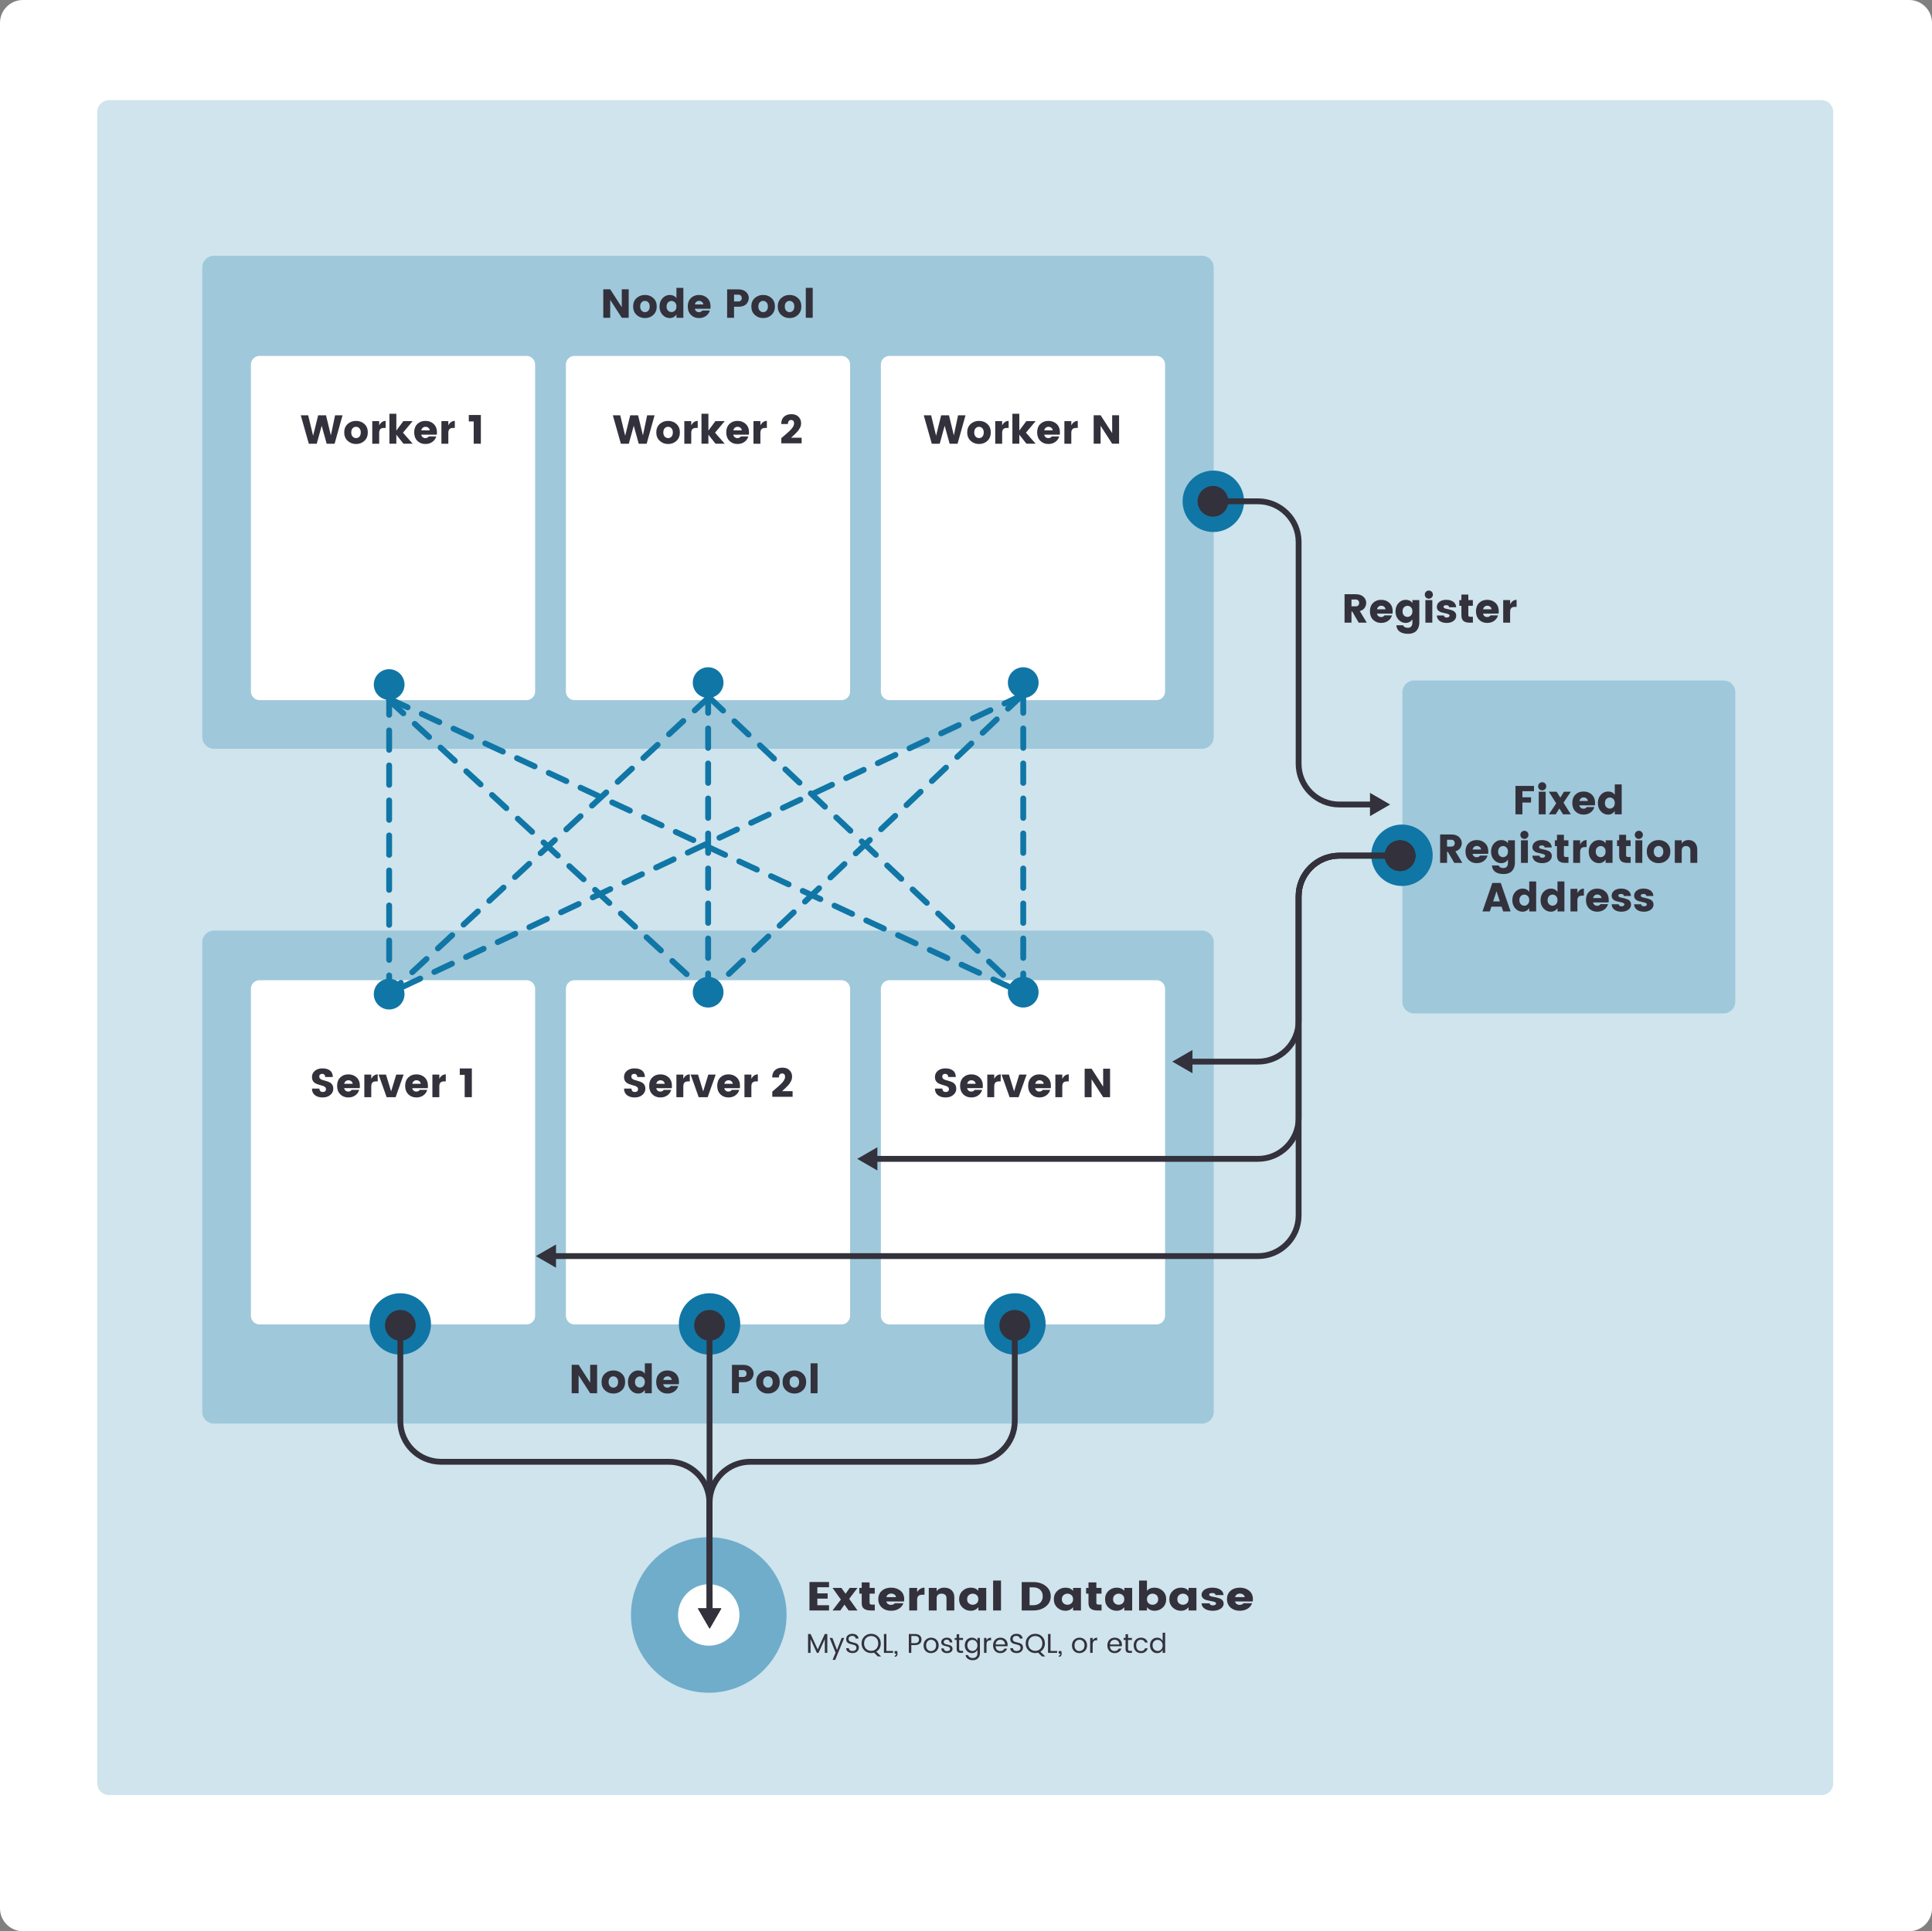 <?xml version="1.0" encoding="utf-8"?>
<!-- Generator: Adobe Illustrator 24.0.0, SVG Export Plug-In . SVG Version: 6.00 Build 0)  -->
<svg version="1.1" id="Layer_1" xmlns="http://www.w3.org/2000/svg" xmlns:xlink="http://www.w3.org/1999/xlink" x="0px" y="0px"
	 viewBox="0 0 993.292 993" style="enable-background:new 0 0 993.292 993;" xml:space="preserve">
<rect x="0" y="0" width="993.292" height="993" fill="#808080" stroke="none"/>
<style type="text/css">
	.st0{fill:#FFFFFF;}
	.st1{fill:#CFE4ED;}
	.st2{fill:#9FC8DB;}
	.st3{fill:#33313B;}
	.st4{fill:#1076A6;}
	.st5{fill:none;stroke:#33313B;stroke-width:3;stroke-miterlimit:10;}
	.st6{fill:#70ADCA;}
	.st7{fill:none;stroke:#1076A6;stroke-width:3;stroke-linecap:round;stroke-linejoin:round;stroke-dasharray:10,8;}
	
		.st8{fill:none;stroke:#1076A6;stroke-width:3;stroke-linecap:round;stroke-linejoin:round;stroke-miterlimit:10;stroke-dasharray:10,8;}
</style>
<path class="st0" d="M981.517,993H11.775C5.272,993,0,987.728,0,981.225V11.775
	C0,5.272,5.272,0,11.775,0h969.742c6.503,0,11.775,5.272,11.775,11.775v969.451
	C993.292,987.728,988.02,993,981.517,993z"/>
<path class="st1" d="M50,917V57.5c0-3.314,2.686-6,6-6h880.5c3.314,0,6,2.686,6,6V917c0,3.314-2.686,6-6,6
	H56C52.686,923,50,920.314,50,917z"/>
<path class="st2" d="M104,379V137.5c0-3.314,2.686-6,6-6h508c3.314,0,6,2.686,6,6V379c0,3.314-2.686,6-6,6
	H110C106.686,385,104,382.314,104,379z"/>
<path class="st0" d="M295.389,360h137.223c2.458,0,4.451-1.993,4.451-4.451V187.451
	c0-2.458-1.993-4.451-4.451-4.451H295.389c-2.458,0-4.451,1.993-4.451,4.451v168.099
	C290.938,358.007,292.931,360,295.389,360z"/>
<path class="st0" d="M270.673,183H133.451C130.993,183,129,184.993,129,187.451v168.099
	C129,358.007,130.993,360,133.451,360h137.223c2.458,0,4.451-1.993,4.451-4.451V187.451
	C275.124,184.993,273.131,183,270.673,183z"/>
<path class="st0" d="M452.876,187.451v168.099c0,2.458,1.993,4.451,4.451,4.451h137.223
	C597.007,360,599,358.007,599,355.549V187.451C599,184.993,597.007,183,594.549,183H457.327
	C454.869,183,452.876,184.993,452.876,187.451z"/>
<g>
	<path class="st3" d="M172.274,213.549h3.827l-4.077,14.604h-4.077l-2.559-9.257
		l-2.538,9.257h-4.077l-4.14-14.604h3.807l2.538,10.505l2.601-10.505h4.035
		l2.496,10.339L172.274,213.549z"/>
	<path class="st3" d="M178.733,226.655c-1.173-1.096-1.758-2.538-1.758-4.327
		s0.582-3.221,1.747-4.296c1.165-1.074,2.607-1.612,4.327-1.612
		c1.719,0,3.158,0.538,4.316,1.612c1.157,1.075,1.736,2.507,1.736,4.296
		s-0.575,3.231-1.727,4.327c-1.15,1.096-2.586,1.643-4.306,1.643
		S179.904,227.75,178.733,226.655z M184.776,224.512
		c0.471-0.499,0.707-1.22,0.707-2.163c0-0.943-0.243-1.661-0.729-2.153
		c-0.485-0.492-1.061-0.738-1.727-0.738c-0.665,0-1.237,0.246-1.716,0.738
		c-0.479,0.493-0.718,1.21-0.718,2.153c0,0.943,0.246,1.664,0.738,2.163
		c0.492,0.5,1.071,0.749,1.737,0.749S184.304,225.011,184.776,224.512z"/>
	<path class="st3" d="M194.948,216.544v2.164c0.832-1.525,1.941-2.288,3.329-2.288v3.62
		h-0.874c-0.818,0-1.433,0.194-1.841,0.583c-0.409,0.388-0.614,1.068-0.614,2.039
		v5.492h-3.557v-11.608H194.948z"/>
	<path class="st3" d="M203.768,228.152h-3.557v-15.394h3.557v8.633l3.599-4.847h4.785
		l-4.972,5.929l4.972,5.679h-4.723l-3.661-4.639V228.152z"/>
	<path class="st3" d="M218.725,228.298c-1.692,0-3.079-0.544-4.16-1.633
		c-1.082-1.089-1.623-2.534-1.623-4.337c0-1.803,0.537-3.238,1.612-4.306
		c1.075-1.068,2.465-1.602,4.171-1.602s3.12,0.527,4.244,1.581
		c1.123,1.054,1.685,2.518,1.685,4.39c0,0.402-0.027,0.777-0.083,1.123h-7.988
		c0.069,0.514,0.298,0.933,0.687,1.259c0.388,0.326,0.808,0.489,1.259,0.489
		c0.45,0,0.787-0.045,1.009-0.135c0.222-0.09,0.385-0.18,0.489-0.271
		c0.104-0.09,0.238-0.239,0.405-0.447h3.849
		c-0.333,1.165-0.999,2.105-1.997,2.819
		C221.284,227.941,220.098,228.298,218.725,228.298z M220.244,219.967
		c-0.416-0.34-0.908-0.51-1.477-0.51c-0.569,0-1.048,0.17-1.436,0.51
		c-0.389,0.34-0.631,0.78-0.729,1.321h4.348
		C220.896,220.747,220.66,220.307,220.244,219.967z"/>
	<path class="st3" d="M230.499,216.544v2.164c0.832-1.525,1.941-2.288,3.329-2.288v3.62
		h-0.874c-0.818,0-1.433,0.194-1.841,0.583c-0.409,0.388-0.614,1.068-0.614,2.039
		v5.492h-3.557v-11.608H230.499z"/>
	<path class="st3" d="M243.542,228.152v-11.462h-2.518v-3.308h6.199v14.77H243.542z"/>
</g>
<g>
	<path class="st3" d="M332.714,213.549h3.827l-4.077,14.604h-4.077l-2.559-9.257
		l-2.538,9.257h-4.077l-4.14-14.604h3.807l2.538,10.505l2.601-10.505h4.035
		l2.496,10.339L332.714,213.549z"/>
	<path class="st3" d="M339.173,226.655c-1.173-1.096-1.758-2.538-1.758-4.327
		s0.582-3.221,1.747-4.296c1.165-1.074,2.607-1.612,4.327-1.612
		c1.719,0,3.158,0.538,4.316,1.612c1.157,1.075,1.736,2.507,1.736,4.296
		s-0.575,3.231-1.727,4.327c-1.15,1.096-2.586,1.643-4.306,1.643
		S340.343,227.75,339.173,226.655z M345.215,224.512
		c0.471-0.499,0.707-1.22,0.707-2.163c0-0.943-0.243-1.661-0.729-2.153
		c-0.485-0.492-1.061-0.738-1.727-0.738c-0.665,0-1.237,0.246-1.716,0.738
		c-0.479,0.493-0.718,1.21-0.718,2.153c0,0.943,0.246,1.664,0.738,2.163
		c0.492,0.5,1.071,0.749,1.737,0.749S344.744,225.011,345.215,224.512z"/>
	<path class="st3" d="M355.387,216.544v2.164c0.832-1.525,1.941-2.288,3.329-2.288v3.62
		h-0.874c-0.818,0-1.433,0.194-1.841,0.583c-0.409,0.388-0.614,1.068-0.614,2.039
		v5.492h-3.557v-11.608H355.387z"/>
	<path class="st3" d="M364.208,228.152h-3.557v-15.394h3.557v8.633l3.599-4.847h4.785
		l-4.972,5.929l4.972,5.679h-4.723l-3.661-4.639V228.152z"/>
	<path class="st3" d="M379.165,228.298c-1.692,0-3.079-0.544-4.16-1.633
		c-1.082-1.089-1.623-2.534-1.623-4.337c0-1.803,0.537-3.238,1.612-4.306
		c1.075-1.068,2.465-1.602,4.171-1.602s3.12,0.527,4.244,1.581
		c1.123,1.054,1.685,2.518,1.685,4.39c0,0.402-0.027,0.777-0.083,1.123h-7.988
		c0.069,0.514,0.298,0.933,0.687,1.259c0.388,0.326,0.808,0.489,1.259,0.489
		c0.45,0,0.787-0.045,1.009-0.135c0.222-0.09,0.385-0.18,0.489-0.271
		c0.104-0.09,0.238-0.239,0.405-0.447h3.849
		c-0.333,1.165-0.999,2.105-1.997,2.819
		C381.723,227.941,380.538,228.298,379.165,228.298z M380.683,219.967
		c-0.416-0.34-0.908-0.51-1.477-0.51c-0.569,0-1.048,0.17-1.436,0.51
		c-0.389,0.34-0.631,0.78-0.729,1.321h4.348
		C381.336,220.747,381.099,220.307,380.683,219.967z"/>
	<path class="st3" d="M390.938,216.544v2.164c0.832-1.525,1.941-2.288,3.329-2.288v3.62
		h-0.874c-0.818,0-1.433,0.194-1.841,0.583c-0.409,0.388-0.614,1.068-0.614,2.039
		v5.492h-3.557v-11.608H390.938z"/>
	<path class="st3" d="M401.693,227.944v-2.642c0.374-0.333,0.901-0.791,1.581-1.373
		c0.679-0.582,1.206-1.036,1.581-1.362c0.374-0.326,0.811-0.735,1.311-1.228
		c0.499-0.492,0.873-0.912,1.123-1.258c0.651-0.901,0.978-1.685,0.978-2.351
		c0-1.179-0.52-1.769-1.561-1.769c-0.499,0-0.894,0.177-1.186,0.531
		c-0.291,0.354-0.437,0.863-0.437,1.529h-3.433c0-1.664,0.481-2.923,1.446-3.775
		c0.964-0.853,2.229-1.28,3.796-1.28s2.788,0.447,3.661,1.342
		c0.874,0.895,1.311,1.973,1.311,3.235c0,0.957-0.208,1.796-0.624,2.517
		c-0.249,0.416-0.465,0.77-0.645,1.061c-0.181,0.291-0.479,0.652-0.895,1.082
		c-0.416,0.43-0.722,0.742-0.915,0.937c-0.194,0.194-0.552,0.527-1.071,0.999
		c-0.521,0.471-0.85,0.776-0.988,0.915h5.408v2.892H401.693z"/>
</g>
<g>
	<path class="st3" d="M492.561,213.549h3.827l-4.077,14.604h-4.077l-2.559-9.257
		l-2.538,9.257h-4.077l-4.14-14.604h3.807l2.538,10.505l2.601-10.505h4.035
		l2.496,10.339L492.561,213.549z"/>
	<path class="st3" d="M499.02,226.655c-1.173-1.096-1.758-2.538-1.758-4.327
		s0.582-3.221,1.747-4.296c1.165-1.074,2.607-1.612,4.327-1.612
		c1.719,0,3.158,0.538,4.316,1.612c1.157,1.075,1.736,2.507,1.736,4.296
		s-0.575,3.231-1.727,4.327c-1.15,1.096-2.586,1.643-4.306,1.643
		S500.191,227.75,499.02,226.655z M505.063,224.512
		c0.471-0.499,0.707-1.22,0.707-2.163c0-0.943-0.243-1.661-0.729-2.153
		c-0.485-0.492-1.061-0.738-1.727-0.738c-0.665,0-1.237,0.246-1.716,0.738
		c-0.479,0.493-0.718,1.21-0.718,2.153c0,0.943,0.246,1.664,0.738,2.163
		c0.492,0.5,1.071,0.749,1.737,0.749S504.591,225.011,505.063,224.512z"/>
	<path class="st3" d="M515.235,216.544v2.164c0.832-1.525,1.941-2.288,3.329-2.288v3.62
		h-0.874c-0.818,0-1.433,0.194-1.841,0.583c-0.409,0.388-0.614,1.068-0.614,2.039
		v5.492h-3.557v-11.608H515.235z"/>
	<path class="st3" d="M524.055,228.152h-3.557v-15.394h3.557v8.633l3.599-4.847h4.785
		l-4.972,5.929l4.972,5.679h-4.723l-3.661-4.639V228.152z"/>
	<path class="st3" d="M539.012,228.298c-1.692,0-3.079-0.544-4.16-1.633
		c-1.082-1.089-1.623-2.534-1.623-4.337c0-1.803,0.537-3.238,1.612-4.306
		c1.075-1.068,2.465-1.602,4.171-1.602s3.12,0.527,4.244,1.581
		c1.123,1.054,1.685,2.518,1.685,4.39c0,0.402-0.027,0.777-0.083,1.123h-7.988
		c0.069,0.514,0.298,0.933,0.687,1.259c0.388,0.326,0.808,0.489,1.259,0.489
		c0.45,0,0.787-0.045,1.009-0.135c0.222-0.09,0.385-0.18,0.489-0.271
		c0.104-0.09,0.238-0.239,0.405-0.447h3.849
		c-0.333,1.165-0.999,2.105-1.997,2.819
		C541.571,227.941,540.385,228.298,539.012,228.298z M540.531,219.967
		c-0.416-0.34-0.908-0.51-1.477-0.51c-0.569,0-1.048,0.17-1.436,0.51
		c-0.389,0.34-0.631,0.78-0.729,1.321h4.348
		C541.183,220.747,540.947,220.307,540.531,219.967z"/>
	<path class="st3" d="M550.786,216.544v2.164c0.832-1.525,1.941-2.288,3.329-2.288v3.62
		h-0.874c-0.818,0-1.433,0.194-1.841,0.583c-0.409,0.388-0.614,1.068-0.614,2.039
		v5.492h-3.557v-11.608H550.786z"/>
	<path class="st3" d="M571.797,213.507h3.557v14.645h-3.557l-5.95-9.215v9.215h-3.557
		v-14.645h3.557l5.95,9.215V213.507z"/>
</g>
<g>
	<path class="st3" d="M694.827,314.473v5.679h-3.557v-14.604h5.762
		c1.692,0,3.01,0.437,3.953,1.311c0.942,0.874,1.414,1.928,1.414,3.162
		c0,0.846-0.257,1.671-0.77,2.476c-0.514,0.804-1.353,1.373-2.518,1.706
		l3.578,5.95h-4.16l-3.287-5.679H694.827z M694.827,308.253v3.516h2.205
		c0.541,0,0.968-0.159,1.279-0.479c0.312-0.319,0.469-0.739,0.469-1.259
		s-0.16-0.946-0.479-1.279c-0.319-0.333-0.742-0.499-1.27-0.499H694.827z"/>
	<path class="st3" d="M710.096,320.298c-1.692,0-3.079-0.544-4.16-1.633
		c-1.082-1.089-1.623-2.534-1.623-4.337c0-1.803,0.537-3.238,1.612-4.306
		c1.075-1.068,2.465-1.602,4.171-1.602s3.12,0.527,4.244,1.581
		c1.123,1.054,1.685,2.518,1.685,4.39c0,0.402-0.027,0.777-0.083,1.123h-7.988
		c0.069,0.514,0.298,0.933,0.687,1.259c0.388,0.326,0.808,0.489,1.259,0.489
		c0.45,0,0.787-0.045,1.009-0.135c0.222-0.09,0.385-0.18,0.489-0.271
		c0.104-0.09,0.238-0.239,0.405-0.447h3.849
		c-0.333,1.165-0.999,2.105-1.997,2.819
		C712.655,319.941,711.469,320.298,710.096,320.298z M711.615,311.967
		c-0.416-0.34-0.908-0.51-1.477-0.51c-0.569,0-1.048,0.17-1.436,0.51
		c-0.389,0.34-0.631,0.78-0.729,1.321h4.348
		C712.267,312.747,712.031,312.307,711.615,311.967z"/>
	<path class="st3" d="M719,318.634c-1.027-1.109-1.54-2.531-1.54-4.265
		c0-1.733,0.513-3.158,1.54-4.275c1.025-1.116,2.277-1.674,3.755-1.674
		c1.477,0,2.61,0.548,3.4,1.643v-1.519h3.558v11.545
		c0,1.623-0.444,2.975-1.331,4.057c-0.444,0.555-1.051,0.984-1.82,1.29
		s-1.661,0.458-2.673,0.458c-1.775,0-3.184-0.361-4.224-1.082
		s-1.63-1.824-1.768-3.308h3.494c0.333,0.874,1.165,1.311,2.497,1.311
		c0.651,0,1.192-0.218,1.622-0.655c0.43-0.437,0.645-1.127,0.645-2.07v-1.623
		c-0.859,1.221-2.011,1.831-3.453,1.831S720.025,319.744,719,318.634z
		 M725.385,316.47c0.513-0.499,0.77-1.207,0.77-2.122
		c0-0.916-0.257-1.619-0.77-2.112c-0.513-0.492-1.103-0.738-1.768-0.738
		c-0.666,0-1.256,0.25-1.769,0.749c-0.514,0.499-0.77,1.207-0.77,2.122
		c0,0.916,0.256,1.62,0.77,2.111c0.513,0.493,1.103,0.739,1.769,0.739
		C724.283,317.219,724.873,316.97,725.385,316.47z"/>
	<path class="st3" d="M736.079,307.234c-0.402,0.402-0.895,0.604-1.478,0.604
		c-0.582,0-1.074-0.201-1.477-0.604c-0.402-0.402-0.604-0.897-0.604-1.487
		c0-0.589,0.201-1.085,0.604-1.487s0.895-0.604,1.477-0.604
		c0.583,0,1.075,0.201,1.478,0.604c0.401,0.402,0.603,0.898,0.603,1.487
		C736.681,306.336,736.48,306.832,736.079,307.234z M732.834,320.152v-11.608h3.557
		v11.608H732.834z"/>
	<path class="st3" d="M738.72,312.04c0-1.026,0.438-1.886,1.311-2.58
		c0.874-0.693,2.056-1.04,3.547-1.04s2.694,0.34,3.609,1.019
		c0.915,0.68,1.4,1.609,1.456,2.788h-3.641
		c-0.041-0.402-0.18-0.676-0.416-0.822c-0.235-0.146-0.59-0.218-1.061-0.218
		c-0.93,0-1.394,0.284-1.394,0.853c0,0.513,0.568,0.867,1.705,1.061
		c1.151,0.194,2.198,0.493,3.142,0.895c0.485,0.194,0.891,0.517,1.217,0.967
		c0.326,0.451,0.489,1.002,0.489,1.654c0,1.082-0.465,1.966-1.395,2.652
		c-0.929,0.687-2.101,1.03-3.516,1.03c-1.414,0-2.593-0.322-3.536-0.967
		s-1.456-1.598-1.539-2.86h3.641c0.097,0.708,0.596,1.061,1.497,1.061
		c0.416,0,0.76-0.097,1.03-0.291s0.405-0.444,0.405-0.749
		s-0.226-0.548-0.676-0.728c-0.451-0.18-0.995-0.333-1.633-0.458
		c-0.639-0.125-1.279-0.281-1.925-0.468c-0.645-0.188-1.192-0.513-1.644-0.978
		C738.946,313.395,738.72,312.788,738.72,312.04z"/>
	<path class="st3" d="M755.986,317.136h1.27v3.017h-1.811c-1.304,0-2.312-0.288-3.026-0.863
		c-0.715-0.575-1.071-1.563-1.071-2.964v-4.826h-1.082v-2.954h1.082v-2.829h3.557
		v2.829h2.33v2.954h-2.33v4.826C754.904,316.866,755.265,317.136,755.986,317.136z"
		/>
	<path class="st3" d="M764.619,320.298c-1.692,0-3.079-0.544-4.16-1.633
		c-1.082-1.089-1.623-2.534-1.623-4.337c0-1.803,0.537-3.238,1.612-4.306
		c1.075-1.068,2.465-1.602,4.171-1.602s3.12,0.527,4.244,1.581
		c1.123,1.054,1.685,2.518,1.685,4.39c0,0.402-0.027,0.777-0.083,1.123h-7.988
		c0.069,0.514,0.298,0.933,0.687,1.259c0.388,0.326,0.808,0.489,1.259,0.489
		c0.45,0,0.787-0.045,1.009-0.135c0.222-0.09,0.385-0.18,0.489-0.271
		c0.104-0.09,0.238-0.239,0.405-0.447h3.849
		c-0.333,1.165-0.999,2.105-1.997,2.819
		C767.177,319.941,765.992,320.298,764.619,320.298z M766.137,311.967
		c-0.416-0.34-0.908-0.51-1.477-0.51c-0.569,0-1.048,0.17-1.436,0.51
		c-0.389,0.34-0.631,0.78-0.729,1.321h4.348
		C766.79,312.747,766.553,312.307,766.137,311.967z"/>
	<path class="st3" d="M776.392,308.544v2.164c0.832-1.525,1.941-2.288,3.329-2.288v3.62
		h-0.874c-0.818,0-1.433,0.194-1.841,0.583c-0.409,0.388-0.614,1.068-0.614,2.039
		v5.492h-3.557v-11.608H776.392z"/>
</g>
<g>
	<path class="st3" d="M319.672,148.753h3.557v14.645h-3.557l-5.95-9.215v9.215h-3.557V148.753
		h3.557l5.95,9.215V148.753z"/>
	<path class="st3" d="M327.275,161.901c-1.173-1.096-1.758-2.538-1.758-4.327
		s0.582-3.221,1.747-4.296c1.165-1.074,2.607-1.612,4.327-1.612
		c1.719,0,3.158,0.538,4.316,1.612c1.157,1.075,1.736,2.507,1.736,4.296
		s-0.575,3.231-1.727,4.327c-1.15,1.096-2.586,1.643-4.306,1.643
		S328.446,162.997,327.275,161.901z M333.318,159.758
		c0.471-0.499,0.707-1.22,0.707-2.163c0-0.943-0.243-1.661-0.729-2.153
		c-0.485-0.492-1.061-0.738-1.727-0.738c-0.665,0-1.237,0.246-1.716,0.738
		c-0.479,0.493-0.718,1.21-0.718,2.153c0,0.943,0.246,1.664,0.738,2.163
		c0.492,0.5,1.071,0.749,1.737,0.749S332.846,160.257,333.318,159.758z"/>
	<path class="st3" d="M340.62,161.88c-1.027-1.109-1.54-2.531-1.54-4.265
		c0-1.733,0.513-3.158,1.54-4.275c1.025-1.116,2.277-1.674,3.755-1.674
		c1.477,0,2.61,0.548,3.4,1.643v-5.305h3.558v15.394h-3.558v-1.685
		c-0.859,1.221-2.011,1.831-3.453,1.831S341.645,162.99,340.62,161.88z
		 M347.006,159.716c0.513-0.499,0.77-1.207,0.77-2.122
		c0-0.916-0.257-1.619-0.77-2.112c-0.513-0.492-1.103-0.738-1.768-0.738
		c-0.666,0-1.256,0.25-1.769,0.749c-0.514,0.499-0.77,1.207-0.77,2.122
		c0,0.916,0.256,1.62,0.77,2.111c0.513,0.493,1.103,0.739,1.769,0.739
		C345.903,160.465,346.493,160.216,347.006,159.716z"/>
	<path class="st3" d="M359.383,163.544c-1.692,0-3.079-0.544-4.16-1.633
		c-1.082-1.089-1.623-2.534-1.623-4.337c0-1.803,0.537-3.238,1.612-4.306
		c1.075-1.068,2.465-1.602,4.171-1.602s3.12,0.527,4.244,1.581
		c1.123,1.054,1.685,2.518,1.685,4.39c0,0.402-0.027,0.777-0.083,1.123h-7.988
		c0.069,0.514,0.298,0.933,0.687,1.259c0.388,0.326,0.808,0.489,1.259,0.489
		c0.45,0,0.787-0.045,1.009-0.135c0.222-0.09,0.385-0.18,0.489-0.271
		c0.104-0.09,0.238-0.239,0.405-0.447h3.849
		c-0.333,1.165-0.999,2.105-1.997,2.819
		C361.942,163.187,360.757,163.544,359.383,163.544z M360.902,155.213
		c-0.416-0.34-0.908-0.51-1.477-0.51c-0.569,0-1.048,0.17-1.436,0.51
		c-0.389,0.34-0.631,0.78-0.729,1.321h4.348
		C361.554,155.993,361.318,155.553,360.902,155.213z"/>
	<path class="st3" d="M384.969,153.268c0,0.985-0.354,1.935-1.061,2.85
		c-0.375,0.472-0.934,0.856-1.675,1.154c-0.742,0.298-1.619,0.447-2.632,0.447
		h-2.205v5.679h-3.557v-14.604h5.762c1.692,0,3.01,0.437,3.953,1.311
		C384.498,150.979,384.969,152.033,384.969,153.268z M377.397,155.015h2.205
		c0.541,0,0.968-0.159,1.279-0.479c0.312-0.319,0.469-0.739,0.469-1.259
		s-0.16-0.946-0.479-1.279c-0.319-0.333-0.742-0.499-1.27-0.499h-2.205V155.015z
		"/>
	<path class="st3" d="M388.038,161.901c-1.173-1.096-1.758-2.538-1.758-4.327
		s0.582-3.221,1.747-4.296c1.165-1.074,2.607-1.612,4.327-1.612
		c1.719,0,3.158,0.538,4.316,1.612c1.157,1.075,1.736,2.507,1.736,4.296
		s-0.575,3.231-1.727,4.327c-1.15,1.096-2.586,1.643-4.306,1.643
		S389.209,162.997,388.038,161.901z M394.081,159.758
		c0.471-0.499,0.707-1.22,0.707-2.163c0-0.943-0.243-1.661-0.729-2.153
		c-0.485-0.492-1.061-0.738-1.727-0.738c-0.665,0-1.237,0.246-1.716,0.738
		c-0.479,0.493-0.718,1.21-0.718,2.153c0,0.943,0.246,1.664,0.738,2.163
		c0.492,0.5,1.071,0.749,1.737,0.749S393.609,160.257,394.081,159.758z"/>
	<path class="st3" d="M401.622,161.901c-1.173-1.096-1.758-2.538-1.758-4.327
		s0.582-3.221,1.747-4.296c1.165-1.074,2.607-1.612,4.327-1.612
		c1.719,0,3.158,0.538,4.316,1.612c1.157,1.075,1.736,2.507,1.736,4.296
		s-0.575,3.231-1.727,4.327c-1.15,1.096-2.586,1.643-4.306,1.643
		S402.793,162.997,401.622,161.901z M407.665,159.758
		c0.471-0.499,0.707-1.22,0.707-2.163c0-0.943-0.243-1.661-0.729-2.153
		c-0.485-0.492-1.061-0.738-1.727-0.738c-0.665,0-1.237,0.246-1.716,0.738
		c-0.479,0.493-0.718,1.21-0.718,2.153c0,0.943,0.246,1.664,0.738,2.163
		c0.492,0.5,1.071,0.749,1.737,0.749S407.193,160.257,407.665,159.758z"/>
	<path class="st3" d="M414.28,163.398v-15.394h3.557v15.394H414.28z"/>
</g>
<path class="st2" d="M721,515.083V355.917c0-3.314,2.686-6,6-6h159.167c3.314,0,6,2.686,6,6v159.167
	c0,3.314-2.686,6-6,6H727C723.686,521.083,721,518.397,721,515.083z"/>
<g>
	<g>
		<path class="st4" d="M639.588,257.765c0-8.72-7.071-15.792-15.791-15.792
			s-15.791,7.071-15.791,15.792c0,8.72,7.071,15.791,15.791,15.791
			S639.588,266.484,639.588,257.765z"/>
	</g>
</g>
<g>
	<g>
		<path class="st5" d="M706.102,413.661h-17.555c-11.491,0-20.892-9.401-20.892-20.892v-114.113
			c0-11.491-9.401-20.892-20.892-20.892h-23.541"/>
		<g>
			<polygon class="st3" points="704.351,407.678 714.713,413.661 704.351,419.645 			"/>
		</g>
		<g>
			<path class="st3" d="M623.615,249.869c-4.36,0-7.896,3.536-7.896,7.896
				s3.536,7.896,7.896,7.896c4.36,0,7.895-3.536,7.895-7.896
				S627.975,249.869,623.615,249.869z"/>
		</g>
	</g>
</g>
<path class="st2" d="M104,726V484.5c0-3.314,2.686-6,6-6h508c3.314,0,6,2.686,6,6V726c0,3.314-2.686,6-6,6
	H110C106.686,732,104,729.314,104,726z"/>
<path class="st0" d="M295.389,681h137.223c2.458,0,4.451-1.993,4.451-4.451v-168.099
	c0-2.458-1.993-4.451-4.451-4.451H295.389c-2.458,0-4.451,1.993-4.451,4.451v168.099
	C290.938,679.007,292.931,681,295.389,681z"/>
<path class="st0" d="M270.673,504H133.451C130.993,504,129,505.993,129,508.451v168.099
	C129,679.007,130.993,681,133.451,681h137.223c2.458,0,4.451-1.993,4.451-4.451v-168.099
	C275.124,505.993,273.131,504,270.673,504z"/>
<path class="st0" d="M452.876,508.451v168.099c0,2.458,1.993,4.451,4.451,4.451h137.223
	C597.007,681,599,679.007,599,676.549v-168.099C599,505.993,597.007,504,594.549,504H457.327
	C454.869,504,452.876,505.993,452.876,508.451z"/>
<g>
	<g>
		<path class="st4" d="M537.588,680.765c0-8.72-7.071-15.792-15.791-15.792
			s-15.791,7.071-15.791,15.792c0,8.72,7.071,15.791,15.791,15.791
			S537.588,689.484,537.588,680.765z"/>
	</g>
</g>
<g>
	<g>
		<path class="st4" d="M380.588,680.765c0-8.72-7.071-15.792-15.791-15.792
			s-15.791,7.071-15.791,15.792c0,8.72,7.071,15.791,15.791,15.791
			S380.588,689.484,380.588,680.765z"/>
	</g>
</g>
<g>
	<g>
		<path class="st4" d="M221.588,680.765c0-8.72-7.071-15.792-15.791-15.792
			s-15.791,7.071-15.791,15.792c0,8.72,7.071,15.791,15.791,15.791
			S221.588,689.484,221.588,680.765z"/>
	</g>
</g>
<g>
	<path class="st3" d="M165.659,552.149c-0.443,0-0.808,0.118-1.092,0.354
		s-0.427,0.575-0.427,1.02s0.132,0.801,0.396,1.071s0.606,0.479,1.03,0.624
		c0.423,0.146,0.895,0.284,1.414,0.416c0.521,0.132,1.037,0.291,1.55,0.479
		c0.513,0.187,0.981,0.419,1.404,0.696s0.766,0.67,1.029,1.176
		s0.396,1.113,0.396,1.82c0,1.234-0.503,2.292-1.508,3.172
		c-1.006,0.881-2.33,1.321-3.974,1.321s-2.968-0.396-3.974-1.186
		c-1.005-0.79-1.508-1.914-1.508-3.37h3.786
		c0.097,1.165,0.693,1.748,1.789,1.748c0.513,0,0.915-0.136,1.206-0.406
		c0.292-0.271,0.438-0.613,0.438-1.029s-0.132-0.756-0.396-1.02
		s-0.606-0.472-1.029-0.625c-0.424-0.152-0.895-0.294-1.415-0.426
		c-0.52-0.132-1.037-0.295-1.55-0.488c-0.513-0.195-0.981-0.428-1.404-0.697
		c-0.423-0.271-0.767-0.658-1.029-1.165c-0.264-0.507-0.396-1.106-0.396-1.8
		c0-1.359,0.506-2.447,1.519-3.266s2.306-1.228,3.88-1.228
		s2.847,0.357,3.817,1.071c0.971,0.715,1.477,1.842,1.519,3.381h-3.869
		c-0.056-0.527-0.226-0.933-0.51-1.217
		C166.467,552.291,166.103,552.149,165.659,552.149z"/>
	<path class="st3" d="M179.097,564.298c-1.692,0-3.079-0.544-4.16-1.633
		c-1.082-1.089-1.623-2.534-1.623-4.337s0.537-3.238,1.612-4.307
		s2.465-1.602,4.171-1.602S182.217,552.947,183.341,554
		c1.123,1.055,1.685,2.518,1.685,4.391c0,0.402-0.027,0.776-0.083,1.123h-7.988
		c0.069,0.514,0.298,0.933,0.687,1.258c0.388,0.326,0.808,0.489,1.259,0.489
		c0.45,0,0.787-0.045,1.009-0.136c0.222-0.09,0.385-0.18,0.489-0.27
		c0.104-0.09,0.238-0.24,0.405-0.447h3.849
		c-0.333,1.164-0.999,2.104-1.997,2.818
		C181.656,563.941,180.47,564.298,179.097,564.298z M180.616,555.967
		c-0.416-0.34-0.908-0.51-1.477-0.51c-0.569,0-1.048,0.17-1.436,0.51
		c-0.389,0.34-0.631,0.779-0.729,1.32h4.348
		C181.268,556.746,181.032,556.307,180.616,555.967z"/>
	<path class="st3" d="M190.871,552.545v2.163c0.832-1.525,1.941-2.288,3.329-2.288v3.619
		h-0.874c-0.818,0-1.433,0.195-1.841,0.583c-0.409,0.388-0.614,1.067-0.614,2.038
		v5.492h-3.557v-11.607H190.871z"/>
	<path class="st3" d="M194.657,552.545h3.786l2.642,8.633l2.643-8.633h3.786l-4.119,11.607
		h-4.618L194.657,552.545z"/>
	<path class="st3" d="M214.087,564.298c-1.692,0-3.079-0.544-4.16-1.633
		c-1.082-1.089-1.623-2.534-1.623-4.337s0.537-3.238,1.612-4.307
		s2.465-1.602,4.171-1.602s3.12,0.527,4.244,1.58
		c1.123,1.055,1.685,2.518,1.685,4.391c0,0.402-0.027,0.776-0.083,1.123h-7.988
		c0.069,0.514,0.298,0.933,0.687,1.258c0.388,0.326,0.808,0.489,1.259,0.489
		c0.45,0,0.787-0.045,1.009-0.136c0.222-0.09,0.385-0.18,0.489-0.27
		c0.104-0.09,0.238-0.24,0.405-0.447h3.849
		c-0.333,1.164-0.999,2.104-1.997,2.818
		C216.645,563.941,215.46,564.298,214.087,564.298z M215.605,555.967
		c-0.416-0.34-0.908-0.51-1.477-0.51c-0.569,0-1.048,0.17-1.436,0.51
		c-0.389,0.34-0.631,0.779-0.729,1.32h4.348
		C216.257,556.746,216.021,556.307,215.605,555.967z"/>
	<path class="st3" d="M225.86,552.545v2.163c0.832-1.525,1.941-2.288,3.329-2.288v3.619
		h-0.874c-0.818,0-1.433,0.195-1.841,0.583c-0.409,0.388-0.614,1.067-0.614,2.038
		v5.492h-3.557v-11.607H225.86z"/>
	<path class="st3" d="M238.903,564.152v-11.463h-2.518v-3.307h6.199v14.77H238.903z"/>
</g>
<g>
	<path class="st3" d="M326.098,552.149c-0.443,0-0.808,0.118-1.092,0.354
		s-0.427,0.575-0.427,1.02s0.132,0.801,0.396,1.071s0.606,0.479,1.03,0.624
		c0.423,0.146,0.895,0.284,1.414,0.416c0.521,0.132,1.037,0.291,1.55,0.479
		c0.513,0.187,0.981,0.419,1.404,0.696s0.766,0.67,1.029,1.176
		s0.396,1.113,0.396,1.82c0,1.234-0.503,2.292-1.508,3.172
		c-1.006,0.881-2.33,1.321-3.974,1.321s-2.968-0.396-3.974-1.186
		c-1.005-0.79-1.508-1.914-1.508-3.37h3.786
		c0.097,1.165,0.693,1.748,1.789,1.748c0.513,0,0.915-0.136,1.206-0.406
		c0.292-0.271,0.438-0.613,0.438-1.029s-0.132-0.756-0.396-1.02
		s-0.606-0.472-1.029-0.625c-0.424-0.152-0.895-0.294-1.415-0.426
		c-0.52-0.132-1.037-0.295-1.55-0.488c-0.513-0.195-0.981-0.428-1.404-0.697
		c-0.423-0.271-0.767-0.658-1.029-1.165c-0.264-0.507-0.396-1.106-0.396-1.8
		c0-1.359,0.506-2.447,1.519-3.266s2.306-1.228,3.88-1.228
		s2.847,0.357,3.817,1.071c0.971,0.715,1.477,1.842,1.519,3.381h-3.869
		c-0.056-0.527-0.226-0.933-0.51-1.217
		C326.907,552.291,326.543,552.149,326.098,552.149z"/>
	<path class="st3" d="M339.537,564.298c-1.692,0-3.079-0.544-4.16-1.633
		c-1.082-1.089-1.623-2.534-1.623-4.337s0.537-3.238,1.612-4.307
		s2.465-1.602,4.171-1.602s3.12,0.527,4.244,1.58
		c1.123,1.055,1.685,2.518,1.685,4.391c0,0.402-0.027,0.776-0.083,1.123h-7.988
		c0.069,0.514,0.298,0.933,0.687,1.258c0.388,0.326,0.808,0.489,1.259,0.489
		c0.45,0,0.787-0.045,1.009-0.136c0.222-0.09,0.385-0.18,0.489-0.27
		c0.104-0.09,0.238-0.24,0.405-0.447h3.849
		c-0.333,1.164-0.999,2.104-1.997,2.818
		C342.095,563.941,340.91,564.298,339.537,564.298z M341.055,555.967
		c-0.416-0.34-0.908-0.51-1.477-0.51c-0.569,0-1.048,0.17-1.436,0.51
		c-0.389,0.34-0.631,0.779-0.729,1.32h4.348
		C341.708,556.746,341.471,556.307,341.055,555.967z"/>
	<path class="st3" d="M351.31,552.545v2.163c0.832-1.525,1.941-2.288,3.329-2.288v3.619
		h-0.874c-0.818,0-1.433,0.195-1.841,0.583c-0.409,0.388-0.614,1.067-0.614,2.038
		v5.492h-3.557v-11.607H351.31z"/>
	<path class="st3" d="M355.096,552.545h3.786l2.642,8.633l2.643-8.633h3.786l-4.119,11.607
		h-4.618L355.096,552.545z"/>
	<path class="st3" d="M374.526,564.298c-1.692,0-3.079-0.544-4.16-1.633
		c-1.082-1.089-1.623-2.534-1.623-4.337s0.537-3.238,1.612-4.307
		s2.465-1.602,4.171-1.602s3.12,0.527,4.244,1.58
		c1.123,1.055,1.685,2.518,1.685,4.391c0,0.402-0.027,0.776-0.083,1.123h-7.988
		c0.069,0.514,0.298,0.933,0.687,1.258c0.388,0.326,0.808,0.489,1.259,0.489
		c0.45,0,0.787-0.045,1.009-0.136c0.222-0.09,0.385-0.18,0.489-0.27
		c0.104-0.09,0.238-0.24,0.405-0.447h3.849
		c-0.333,1.164-0.999,2.104-1.997,2.818
		C377.085,563.941,375.899,564.298,374.526,564.298z M376.045,555.967
		c-0.416-0.34-0.908-0.51-1.477-0.51c-0.569,0-1.048,0.17-1.436,0.51
		c-0.389,0.34-0.631,0.779-0.729,1.32h4.348
		C376.697,556.746,376.461,556.307,376.045,555.967z"/>
	<path class="st3" d="M386.299,552.545v2.163c0.832-1.525,1.941-2.288,3.329-2.288v3.619
		h-0.874c-0.818,0-1.433,0.195-1.841,0.583c-0.409,0.388-0.614,1.067-0.614,2.038
		v5.492h-3.557v-11.607H386.299z"/>
	<path class="st3" d="M397.054,563.944v-2.642c0.374-0.333,0.901-0.791,1.581-1.373
		c0.679-0.582,1.206-1.037,1.581-1.363c0.374-0.325,0.811-0.734,1.311-1.227
		c0.499-0.492,0.873-0.912,1.123-1.259c0.651-0.901,0.978-1.685,0.978-2.351
		c0-1.179-0.52-1.769-1.561-1.769c-0.499,0-0.894,0.177-1.186,0.53
		c-0.291,0.354-0.437,0.863-0.437,1.529h-3.433c0-1.664,0.481-2.923,1.446-3.775
		c0.964-0.854,2.229-1.279,3.796-1.279s2.788,0.447,3.661,1.342
		c0.874,0.895,1.311,1.973,1.311,3.234c0,0.957-0.208,1.797-0.624,2.518
		c-0.249,0.416-0.465,0.77-0.645,1.061c-0.181,0.291-0.479,0.652-0.895,1.082
		s-0.722,0.742-0.915,0.936c-0.194,0.195-0.552,0.527-1.071,0.999
		c-0.521,0.472-0.85,0.776-0.988,0.915h5.408v2.892H397.054z"/>
</g>
<g>
	<path class="st3" d="M485.945,552.149c-0.443,0-0.808,0.118-1.092,0.354
		s-0.427,0.575-0.427,1.02s0.132,0.801,0.396,1.071s0.606,0.479,1.03,0.624
		c0.423,0.146,0.895,0.284,1.414,0.416c0.521,0.132,1.037,0.291,1.55,0.479
		c0.513,0.187,0.981,0.419,1.404,0.696s0.766,0.67,1.029,1.176
		s0.396,1.113,0.396,1.82c0,1.234-0.503,2.292-1.508,3.172
		c-1.006,0.881-2.33,1.321-3.974,1.321s-2.968-0.396-3.974-1.186
		c-1.005-0.79-1.508-1.914-1.508-3.37h3.786
		c0.097,1.165,0.693,1.748,1.789,1.748c0.513,0,0.915-0.136,1.206-0.406
		c0.292-0.271,0.438-0.613,0.438-1.029s-0.132-0.756-0.396-1.02
		s-0.606-0.472-1.029-0.625c-0.424-0.152-0.895-0.294-1.415-0.426
		c-0.52-0.132-1.037-0.295-1.55-0.488c-0.513-0.195-0.981-0.428-1.404-0.697
		c-0.423-0.271-0.767-0.658-1.029-1.165c-0.264-0.507-0.396-1.106-0.396-1.8
		c0-1.359,0.506-2.447,1.519-3.266s2.306-1.228,3.88-1.228
		s2.847,0.357,3.817,1.071c0.971,0.715,1.477,1.842,1.519,3.381h-3.869
		c-0.056-0.527-0.226-0.933-0.51-1.217
		C486.754,552.291,486.389,552.149,485.945,552.149z"/>
	<path class="st3" d="M499.383,564.298c-1.692,0-3.079-0.544-4.16-1.633
		c-1.082-1.089-1.623-2.534-1.623-4.337s0.537-3.238,1.612-4.307
		s2.465-1.602,4.171-1.602S502.504,552.947,503.628,554
		c1.123,1.055,1.685,2.518,1.685,4.391c0,0.402-0.027,0.776-0.083,1.123h-7.988
		c0.069,0.514,0.298,0.933,0.687,1.258c0.388,0.326,0.808,0.489,1.259,0.489
		c0.45,0,0.787-0.045,1.009-0.136c0.222-0.09,0.385-0.18,0.489-0.27
		c0.104-0.09,0.238-0.24,0.405-0.447h3.849
		c-0.333,1.164-0.999,2.104-1.997,2.818
		C501.942,563.941,500.757,564.298,499.383,564.298z M500.902,555.967
		c-0.416-0.34-0.908-0.51-1.477-0.51c-0.569,0-1.048,0.17-1.436,0.51
		c-0.389,0.34-0.631,0.779-0.729,1.32h4.348
		C501.554,556.746,501.318,556.307,500.902,555.967z"/>
	<path class="st3" d="M511.157,552.545v2.163c0.832-1.525,1.941-2.288,3.329-2.288v3.619
		h-0.874c-0.818,0-1.433,0.195-1.841,0.583c-0.409,0.388-0.614,1.067-0.614,2.038
		v5.492h-3.557v-11.607H511.157z"/>
	<path class="st3" d="M514.943,552.545h3.786l2.642,8.633l2.643-8.633h3.786l-4.119,11.607
		h-4.618L514.943,552.545z"/>
	<path class="st3" d="M534.373,564.298c-1.692,0-3.079-0.544-4.16-1.633
		c-1.082-1.089-1.623-2.534-1.623-4.337s0.537-3.238,1.612-4.307
		s2.465-1.602,4.171-1.602s3.12,0.527,4.244,1.58
		c1.123,1.055,1.685,2.518,1.685,4.391c0,0.402-0.027,0.776-0.083,1.123h-7.988
		c0.069,0.514,0.298,0.933,0.687,1.258c0.388,0.326,0.808,0.489,1.259,0.489
		c0.45,0,0.787-0.045,1.009-0.136c0.222-0.09,0.385-0.18,0.489-0.27
		c0.104-0.09,0.238-0.24,0.405-0.447h3.849
		c-0.333,1.164-0.999,2.104-1.997,2.818
		C536.931,563.941,535.746,564.298,534.373,564.298z M535.891,555.967
		c-0.416-0.34-0.908-0.51-1.477-0.51c-0.569,0-1.048,0.17-1.436,0.51
		c-0.389,0.34-0.631,0.779-0.729,1.32h4.348
		C536.544,556.746,536.307,556.307,535.891,555.967z"/>
	<path class="st3" d="M546.146,552.545v2.163c0.832-1.525,1.941-2.288,3.329-2.288v3.619
		h-0.874c-0.818,0-1.433,0.195-1.841,0.583c-0.409,0.388-0.614,1.067-0.614,2.038
		v5.492h-3.557v-11.607H546.146z"/>
	<path class="st3" d="M567.157,549.508h3.557v14.645h-3.557l-5.95-9.215v9.215h-3.557
		v-14.645h3.557l5.95,9.215V549.508z"/>
</g>
<g>
	<path class="st3" d="M303.429,701.754h3.557v14.645h-3.557l-5.95-9.215v9.215h-3.557
		v-14.645h3.557l5.95,9.215V701.754z"/>
	<path class="st3" d="M311.033,714.901c-1.173-1.096-1.758-2.538-1.758-4.327
		s0.582-3.221,1.747-4.296c1.165-1.074,2.607-1.612,4.327-1.612
		c1.719,0,3.158,0.538,4.316,1.612c1.157,1.075,1.736,2.507,1.736,4.296
		s-0.575,3.231-1.727,4.327c-1.15,1.096-2.586,1.643-4.306,1.643
		S312.204,715.997,311.033,714.901z M317.076,712.758
		c0.471-0.499,0.707-1.22,0.707-2.163s-0.243-1.66-0.729-2.153
		c-0.485-0.492-1.061-0.738-1.727-0.738c-0.665,0-1.237,0.246-1.716,0.738
		c-0.479,0.493-0.718,1.21-0.718,2.153s0.246,1.664,0.738,2.163
		c0.492,0.5,1.071,0.749,1.737,0.749S316.604,713.258,317.076,712.758z"/>
	<path class="st3" d="M324.378,714.88c-1.027-1.109-1.54-2.53-1.54-4.265
		c0-1.733,0.513-3.158,1.54-4.274c1.025-1.116,2.277-1.675,3.755-1.675
		c1.477,0,2.61,0.548,3.4,1.644v-5.305h3.558v15.394h-3.558v-1.685
		c-0.859,1.221-2.011,1.83-3.453,1.83S325.403,715.99,324.378,714.88z
		 M330.763,712.717c0.513-0.499,0.77-1.207,0.77-2.122s-0.257-1.619-0.77-2.111
		s-1.103-0.738-1.768-0.738c-0.666,0-1.256,0.249-1.769,0.749
		c-0.514,0.499-0.77,1.206-0.77,2.121c0,0.916,0.256,1.62,0.77,2.111
		c0.513,0.493,1.103,0.739,1.769,0.739
		C329.661,713.466,330.251,713.216,330.763,712.717z"/>
	<path class="st3" d="M343.141,716.544c-1.692,0-3.079-0.544-4.16-1.633
		c-1.082-1.089-1.623-2.534-1.623-4.337s0.537-3.238,1.612-4.307
		c1.075-1.067,2.465-1.602,4.171-1.602s3.12,0.527,4.244,1.581
		c1.123,1.054,1.685,2.518,1.685,4.39c0,0.402-0.027,0.776-0.083,1.123h-7.988
		c0.069,0.514,0.298,0.933,0.687,1.259c0.388,0.326,0.808,0.488,1.259,0.488
		c0.45,0,0.787-0.045,1.009-0.135s0.385-0.181,0.489-0.271
		c0.104-0.09,0.238-0.239,0.405-0.447h3.849
		c-0.333,1.165-0.999,2.104-1.997,2.818
		C345.7,716.188,344.514,716.544,343.141,716.544z M344.66,708.213
		c-0.416-0.34-0.908-0.51-1.477-0.51c-0.569,0-1.048,0.17-1.436,0.51
		c-0.389,0.34-0.631,0.78-0.729,1.321h4.348
		C345.312,708.993,345.076,708.553,344.66,708.213z"/>
	<path class="st3" d="M387.448,706.268c0,0.985-0.354,1.935-1.061,2.851
		c-0.375,0.472-0.934,0.856-1.675,1.154c-0.742,0.298-1.619,0.447-2.632,0.447
		h-2.205v5.679h-3.557v-14.604h5.762c1.692,0,3.01,0.438,3.953,1.311
		C386.976,703.979,387.448,705.033,387.448,706.268z M379.876,708.016h2.205
		c0.541,0,0.968-0.159,1.279-0.479c0.312-0.319,0.469-0.739,0.469-1.259
		c0-0.521-0.16-0.946-0.479-1.279C383.031,704.666,382.608,704.5,382.081,704.5h-2.205
		V708.016z"/>
	<path class="st3" d="M390.516,714.901c-1.173-1.096-1.758-2.538-1.758-4.327
		s0.582-3.221,1.747-4.296c1.165-1.074,2.607-1.612,4.327-1.612
		c1.719,0,3.158,0.538,4.316,1.612c1.157,1.075,1.736,2.507,1.736,4.296
		s-0.575,3.231-1.727,4.327c-1.15,1.096-2.586,1.643-4.306,1.643
		S391.687,715.997,390.516,714.901z M396.559,712.758
		c0.471-0.499,0.707-1.22,0.707-2.163s-0.243-1.66-0.729-2.153
		c-0.485-0.492-1.061-0.738-1.727-0.738c-0.665,0-1.237,0.246-1.716,0.738
		c-0.479,0.493-0.718,1.21-0.718,2.153s0.246,1.664,0.738,2.163
		c0.492,0.5,1.071,0.749,1.737,0.749S396.088,713.258,396.559,712.758z"/>
	<path class="st3" d="M404.1,714.901c-1.173-1.096-1.758-2.538-1.758-4.327
		s0.582-3.221,1.747-4.296c1.165-1.074,2.607-1.612,4.327-1.612
		c1.719,0,3.158,0.538,4.316,1.612c1.157,1.075,1.736,2.507,1.736,4.296
		s-0.575,3.231-1.727,4.327c-1.15,1.096-2.586,1.643-4.306,1.643
		S405.271,715.997,404.1,714.901z M410.143,712.758
		c0.471-0.499,0.707-1.22,0.707-2.163s-0.243-1.66-0.729-2.153
		c-0.485-0.492-1.061-0.738-1.727-0.738c-0.665,0-1.237,0.246-1.716,0.738
		c-0.479,0.493-0.718,1.21-0.718,2.153s0.246,1.664,0.738,2.163
		c0.492,0.5,1.071,0.749,1.737,0.749S409.672,713.258,410.143,712.758z"/>
	<path class="st3" d="M416.758,716.398v-15.394h3.557v15.394H416.758z"/>
</g>
<circle class="st6" cx="364.397" cy="830.396" r="40"/>
<g>
	<g>
		<path class="st0" d="M364.397,814.605c-8.72,0-15.792,7.071-15.792,15.791
			s7.071,15.791,15.792,15.791c8.72,0,15.791-7.071,15.791-15.791
			S373.117,814.605,364.397,814.605z"/>
	</g>
</g>
<g>
	<g>
		<path class="st5" d="M521.721,681.064v49.666c0,11.491-9.401,20.892-20.892,20.892H385.716
			c-11.491,0-20.892,9.401-20.892,20.892v56.27"/>
		<g>
			<path class="st3" d="M513.826,681.459c0-4.36,3.536-7.896,7.896-7.896
				c4.36,0,7.896,3.536,7.896,7.896c0,4.36-3.536,7.895-7.896,7.895
				C517.361,689.354,513.826,685.818,513.826,681.459z"/>
		</g>
		<g>
			<polygon class="st3" points="358.84,827.033 364.824,837.396 370.808,827.033 			"/>
		</g>
	</g>
</g>
<g>
	<g>
		<path class="st5" d="M205.824,681.064v49.666c0,11.491,9.401,20.892,20.892,20.892H343.829
			c11.491,0,20.892,9.401,20.892,20.892l0.152,56.27"/>
		<g>
			<path class="st3" d="M197.929,681.459c0-4.36,3.536-7.896,7.896-7.896
				c4.36,0,7.896,3.536,7.896,7.896c0,4.36-3.536,7.895-7.896,7.895
				C201.464,689.354,197.929,685.818,197.929,681.459z"/>
		</g>
		<g>
			<polygon class="st3" points="358.885,827.05 364.897,837.396 370.852,827.017 			"/>
		</g>
	</g>
</g>
<g>
	<g>
		<line class="st5" x1="364.796" y1="828.784" x2="364.796" y2="681.064"/>
		<g>
			<polygon class="st3" points="370.779,827.033 364.796,837.396 358.812,827.033 			"/>
		</g>
		<g>
			<path class="st3" d="M372.691,681.459c0-4.36-3.536-7.896-7.896-7.896
				c-4.36,0-7.896,3.536-7.896,7.896c0,4.36,3.536,7.895,7.896,7.895
				C369.156,689.354,372.691,685.818,372.691,681.459z"/>
		</g>
	</g>
</g>
<g>
	<path class="st3" d="M426.229,813.441v2.705h-6.011v3.141h5.301v2.705h-5.301v3.391h6.011
		v2.703h-10.058v-14.645H426.229z"/>
	<path class="st3" d="M440.854,816.479l-4.26,5.617l4.26,5.99h-4.544l-2.153-3.016
		l-2.13,3.016h-3.999l4.283-5.615l-4.283-5.992h4.544l2.153,3.016l2.13-3.016
		H440.854z"/>
	<path class="st3" d="M448.309,825.07h1.443v3.016h-2.06
		c-1.482,0-2.63-0.287-3.442-0.863c-0.813-0.574-1.219-1.562-1.219-2.965v-4.826
		h-1.23v-2.953h1.23v-2.828h4.046v2.828h2.65v2.953h-2.65v4.826
		C447.078,824.799,447.488,825.07,448.309,825.07z"/>
	<path class="st3" d="M458.13,828.232c-1.926,0-3.503-0.545-4.733-1.633
		c-1.23-1.09-1.846-2.535-1.846-4.338s0.611-3.238,1.834-4.307
		c1.223-1.066,2.804-1.602,4.745-1.602c1.94,0,3.549,0.527,4.827,1.582
		c1.278,1.053,1.917,2.516,1.917,4.389c0,0.402-0.032,0.777-0.095,1.123h-9.087
		c0.078,0.514,0.339,0.934,0.78,1.258c0.441,0.326,0.919,0.49,1.432,0.49
		s0.896-0.045,1.148-0.135c0.252-0.092,0.438-0.182,0.556-0.271
		s0.272-0.238,0.462-0.447h4.378c-0.379,1.166-1.137,2.105-2.272,2.818
		C461.04,827.875,459.691,828.232,458.13,828.232z M459.857,819.9
		c-0.474-0.34-1.034-0.51-1.681-0.51c-0.647,0-1.191,0.17-1.633,0.51
		c-0.442,0.34-0.718,0.781-0.828,1.32h4.945
		C460.598,820.682,460.33,820.24,459.857,819.9z"/>
	<path class="st3" d="M471.523,816.479v2.164c0.946-1.525,2.209-2.289,3.786-2.289v3.619
		h-0.993c-0.932,0-1.63,0.195-2.095,0.584c-0.466,0.389-0.698,1.066-0.698,2.037
		v5.492h-4.047v-11.607H471.523z"/>
	<path class="st3" d="M481.556,816.479v1.705c0.836-1.219,2.169-1.83,3.999-1.83
		c1.515,0,2.741,0.443,3.681,1.332c0.938,0.887,1.407,2.094,1.407,3.619v6.781
		h-4.022v-6.303c0-0.748-0.225-1.328-0.675-1.736
		c-0.449-0.41-1.068-0.615-1.857-0.615s-1.408,0.205-1.857,0.615
		c-0.45,0.408-0.675,0.988-0.675,1.736v6.303h-4.047v-11.607H481.556z"/>
	<path class="st3" d="M494.856,826.568c-1.168-1.109-1.751-2.531-1.751-4.266
		c0-1.732,0.583-3.158,1.751-4.273c1.167-1.117,2.592-1.676,4.271-1.676
		c1.681,0,2.97,0.549,3.869,1.645v-1.52h4.047v11.607h-4.047v-1.684
		c-0.979,1.219-2.288,1.83-3.929,1.83S496.023,827.678,494.856,826.568z
		 M502.121,824.404c0.584-0.5,0.876-1.207,0.876-2.121
		c0-0.916-0.292-1.619-0.876-2.111c-0.583-0.492-1.254-0.74-2.011-0.74
		c-0.758,0-1.429,0.25-2.012,0.75c-0.584,0.5-0.876,1.207-0.876,2.121
		c0,0.916,0.292,1.619,0.876,2.111c0.583,0.492,1.254,0.738,2.012,0.738
		C500.867,825.152,501.538,824.904,502.121,824.404z"/>
	<path class="st3" d="M510.592,828.086v-15.393h4.047v15.393H510.592z"/>
	<path class="st3" d="M531.133,813.482c2.65,0,4.827,0.676,6.531,2.029
		c1.704,1.352,2.556,3.105,2.556,5.262c0,2.158-0.852,3.916-2.556,5.273
		c-1.704,1.359-3.881,2.039-6.531,2.039h-5.846v-14.604H531.133z M529.335,825.383
		h1.799c1.546,0,2.761-0.416,3.645-1.248c0.883-0.832,1.325-1.949,1.325-3.35
		s-0.442-2.518-1.325-3.35c-0.884-0.832-2.099-1.248-3.645-1.248h-1.799V825.383z
		"/>
	<path class="st3" d="M543.557,826.568c-1.168-1.109-1.751-2.531-1.751-4.266
		c0-1.732,0.583-3.158,1.751-4.273c1.167-1.117,2.592-1.676,4.271-1.676
		c1.681,0,2.97,0.549,3.869,1.645v-1.52h4.047v11.607h-4.047v-1.684
		c-0.979,1.219-2.288,1.83-3.929,1.83S544.724,827.678,543.557,826.568z
		 M550.822,824.404c0.584-0.5,0.876-1.207,0.876-2.121
		c0-0.916-0.292-1.619-0.876-2.111c-0.583-0.492-1.254-0.74-2.011-0.74
		c-0.758,0-1.429,0.25-2.012,0.75c-0.584,0.5-0.876,1.207-0.876,2.121
		c0,0.916,0.292,1.619,0.876,2.111c0.583,0.492,1.254,0.738,2.012,0.738
		C549.568,825.152,550.239,824.904,550.822,824.404z"/>
	<path class="st3" d="M564.903,825.07h1.443v3.016h-2.06
		c-1.482,0-2.63-0.287-3.442-0.863c-0.813-0.574-1.219-1.562-1.219-2.965v-4.826
		h-1.23v-2.953h1.23v-2.828h4.046v2.828h2.65v2.953h-2.65v4.826
		C563.672,824.799,564.082,825.07,564.903,825.07z"/>
	<path class="st3" d="M569.895,826.568c-1.168-1.109-1.751-2.531-1.751-4.266
		c0-1.732,0.583-3.158,1.751-4.273c1.167-1.117,2.592-1.676,4.271-1.676
		c1.681,0,2.97,0.549,3.869,1.645v-1.52h4.047v11.607h-4.047v-1.684
		c-0.979,1.219-2.288,1.83-3.929,1.83S571.062,827.678,569.895,826.568z
		 M577.16,824.404c0.584-0.5,0.876-1.207,0.876-2.121
		c0-0.916-0.292-1.619-0.876-2.111c-0.583-0.492-1.254-0.74-2.011-0.74
		c-0.758,0-1.429,0.25-2.012,0.75c-0.584,0.5-0.876,1.207-0.876,2.121
		c0,0.916,0.292,1.619,0.876,2.111c0.583,0.492,1.254,0.738,2.012,0.738
		C575.906,825.152,576.577,824.904,577.16,824.404z"/>
	<path class="st3" d="M589.678,817.998c0.899-1.096,2.189-1.645,3.869-1.645
		c1.681,0,3.104,0.559,4.271,1.676c1.167,1.115,1.751,2.541,1.751,4.273
		c0,1.734-0.584,3.156-1.751,4.266c-1.168,1.109-2.579,1.664-4.235,1.664
		c-1.657,0-2.959-0.611-3.905-1.83v1.684h-4.047v-15.393h4.047V817.998z
		 M594.577,824.414c0.584-0.492,0.876-1.195,0.876-2.111
		c0-0.914-0.292-1.621-0.876-2.121s-1.254-0.75-2.011-0.75
		c-0.758,0-1.429,0.248-2.012,0.74c-0.584,0.492-0.876,1.195-0.876,2.111
		c0,0.914,0.292,1.621,0.876,2.121c0.583,0.5,1.254,0.748,2.012,0.748
		C593.323,825.152,593.993,824.906,594.577,824.414z"/>
	<path class="st3" d="M602.93,826.568c-1.168-1.109-1.751-2.531-1.751-4.266
		c0-1.732,0.583-3.158,1.751-4.273c1.167-1.117,2.592-1.676,4.271-1.676
		c1.681,0,2.97,0.549,3.869,1.645v-1.52h4.047v11.607h-4.047v-1.684
		c-0.979,1.219-2.288,1.83-3.929,1.83S604.097,827.678,602.93,826.568z
		 M610.195,824.404c0.584-0.5,0.876-1.207,0.876-2.121
		c0-0.916-0.292-1.619-0.876-2.111c-0.583-0.492-1.254-0.74-2.011-0.74
		c-0.758,0-1.429,0.25-2.012,0.75c-0.584,0.5-0.876,1.207-0.876,2.121
		c0,0.916,0.292,1.619,0.876,2.111c0.583,0.492,1.254,0.738,2.012,0.738
		C608.941,825.152,609.612,824.904,610.195,824.404z"/>
	<path class="st3" d="M617.768,819.973c0-1.025,0.496-1.885,1.49-2.578
		s2.339-1.041,4.035-1.041c1.695,0,3.064,0.34,4.105,1.02
		s1.594,1.609,1.656,2.787h-4.141c-0.048-0.402-0.205-0.676-0.474-0.82
		c-0.269-0.146-0.671-0.219-1.207-0.219c-1.057,0-1.585,0.283-1.585,0.852
		c0,0.514,0.646,0.867,1.94,1.062c1.31,0.193,2.5,0.492,3.573,0.895
		c0.552,0.193,1.014,0.516,1.384,0.967c0.371,0.451,0.557,1.002,0.557,1.654
		c0,1.08-0.528,1.965-1.586,2.652c-1.057,0.686-2.39,1.029-3.999,1.029
		s-2.95-0.322-4.022-0.967c-1.073-0.646-1.657-1.6-1.752-2.861h4.142
		c0.11,0.707,0.678,1.061,1.704,1.061c0.473,0,0.863-0.096,1.171-0.291
		c0.308-0.193,0.462-0.443,0.462-0.748s-0.257-0.549-0.77-0.729
		s-1.132-0.334-1.857-0.457c-0.726-0.125-1.455-0.281-2.188-0.469
		c-0.734-0.188-1.357-0.514-1.87-0.979
		C618.024,821.33,617.768,820.723,617.768,819.973z"/>
	<path class="st3" d="M637.41,828.232c-1.926,0-3.503-0.545-4.733-1.633
		c-1.23-1.09-1.846-2.535-1.846-4.338s0.611-3.238,1.834-4.307
		c1.223-1.066,2.804-1.602,4.745-1.602c1.94,0,3.549,0.527,4.827,1.582
		c1.278,1.053,1.917,2.516,1.917,4.389c0,0.402-0.032,0.777-0.095,1.123h-9.087
		c0.078,0.514,0.339,0.934,0.78,1.258c0.441,0.326,0.919,0.49,1.432,0.49
		s0.896-0.045,1.148-0.135c0.252-0.092,0.438-0.182,0.556-0.271
		s0.272-0.238,0.462-0.447h4.378c-0.379,1.166-1.137,2.105-2.272,2.818
		C640.32,827.875,638.971,828.232,637.41,828.232z M639.137,819.9
		c-0.474-0.34-1.034-0.51-1.681-0.51c-0.647,0-1.191,0.17-1.633,0.51
		c-0.442,0.34-0.718,0.781-0.828,1.32h4.945
		C639.879,820.682,639.61,820.24,639.137,819.9z"/>
	<path class="st3" d="M425.345,840.184v9.703h-1.288v-7.07l-3.248,7.07h-0.826
		l-3.262-7.07v7.07h-1.274v-9.703h1.302l3.654,7.953l3.641-7.953H425.345z"/>
	<path class="st3" d="M429.601,849.76l-3.038-7.559h1.4l2.352,6.215l2.395-6.215h1.315
		l-4.634,11.283h-1.316L429.601,849.76z"/>
	<path class="st3" d="M436.279,842.773c0,0.355,0.098,0.65,0.294,0.883
		s0.448,0.406,0.756,0.518c0.309,0.113,0.651,0.211,1.029,0.295
		s0.756,0.18,1.134,0.287s0.721,0.244,1.029,0.412
		c0.308,0.168,0.56,0.42,0.756,0.756s0.294,0.752,0.294,1.246
		c0,0.756-0.289,1.414-0.868,1.975c-0.578,0.561-1.36,0.84-2.345,0.84
		s-1.785-0.227-2.401-0.68c-0.615-0.451-0.924-1.066-0.924-1.84h1.358
		c0.037,0.438,0.212,0.793,0.524,1.062c0.312,0.271,0.777,0.406,1.394,0.406
		s1.105-0.158,1.47-0.475c0.364-0.318,0.546-0.689,0.546-1.113
		c0-0.426-0.098-0.752-0.294-0.98s-0.448-0.398-0.756-0.512
		c-0.308-0.111-0.651-0.207-1.029-0.287c-0.378-0.078-0.756-0.174-1.134-0.287
		c-0.378-0.111-0.721-0.254-1.029-0.426c-0.308-0.174-0.56-0.43-0.756-0.77
		c-0.195-0.342-0.294-0.764-0.294-1.268c0-0.822,0.292-1.482,0.875-1.98
		c0.583-0.5,1.344-0.75,2.282-0.75c0.938,0,1.685,0.217,2.24,0.65
		c0.555,0.436,0.875,1.035,0.959,1.801h-1.414
		c-0.038-0.383-0.217-0.711-0.539-0.98c-0.322-0.271-0.756-0.406-1.302-0.406
		c-0.547,0-0.992,0.137-1.338,0.412C436.452,841.838,436.279,842.242,436.279,842.773z"
		/>
	<path class="st3" d="M447.899,849.984c-1.391,0-2.562-0.469-3.515-1.406
		c-0.951-0.939-1.428-2.125-1.428-3.557c0-1.434,0.477-2.613,1.428-3.543
		c0.952-0.928,2.124-1.393,3.515-1.393s2.56,0.465,3.507,1.393
		c0.947,0.93,1.421,2.113,1.421,3.549c0,0.926-0.205,1.756-0.616,2.492
		c-0.41,0.738-0.976,1.322-1.693,1.75l2.478,2.451h-1.68l-1.96-1.947
		C448.907,849.914,448.422,849.984,447.899,849.984z M445.274,842.264
		c-0.687,0.695-1.029,1.617-1.029,2.764c0,1.148,0.345,2.072,1.036,2.773
		c0.69,0.699,1.563,1.049,2.618,1.049s1.922-0.35,2.604-1.049
		c0.682-0.701,1.022-1.625,1.022-2.773c0-1.146-0.341-2.068-1.022-2.764
		s-1.552-1.043-2.61-1.043C446.833,841.221,445.96,841.568,445.274,842.264z"/>
	<path class="st3" d="M454.451,840.184h1.274v8.723h3.401v0.98h-4.676V840.184z"/>
	<path class="st3" d="M459.953,848.947h1.302c0.467,1.961,0.047,2.941-1.26,2.941v-0.617
		c0.233,0,0.403-0.055,0.511-0.168c0.107-0.111,0.161-0.289,0.161-0.531V850.25
		h-0.714V848.947z"/>
	<path class="st3" d="M472.91,840.982c0.574,0.531,0.86,1.213,0.86,2.043
		c0,0.832-0.277,1.516-0.833,2.053c-0.555,0.535-1.397,0.805-2.526,0.805h-1.876
		v4.004h-1.274v-9.703h3.15C471.503,840.184,472.336,840.451,472.91,840.982z
		 M468.535,844.875h1.876c0.7,0,1.22-0.162,1.561-0.484s0.512-0.771,0.512-1.35
		c0-1.223-0.691-1.834-2.072-1.834h-1.876V844.875z"/>
	<path class="st3" d="M475.905,848.92c-0.704-0.729-1.057-1.684-1.057-2.869
		s0.369-2.145,1.106-2.877s1.661-1.1,2.771-1.1s2.035,0.367,2.772,1.1
		s1.105,1.689,1.105,2.869c0,1.182-0.385,2.137-1.154,2.871
		c-0.771,0.732-1.711,1.098-2.821,1.098
		C477.517,850.012,476.61,849.648,475.905,848.92z M478.629,848.963
		c0.719,0,1.342-0.26,1.869-0.777s0.791-1.234,0.791-2.148
		c0-0.916-0.252-1.629-0.756-2.143c-0.505-0.514-1.118-0.77-1.842-0.77
		c-0.723,0-1.327,0.256-1.812,0.77s-0.729,1.23-0.729,2.148
		c0,0.92,0.233,1.637,0.7,2.148C477.317,848.705,477.91,848.963,478.629,848.963z"
		/>
	<path class="st3" d="M483.92,844.371c0-0.645,0.269-1.188,0.806-1.633
		c0.536-0.441,1.231-0.664,2.086-0.664c0.854,0,1.523,0.217,2.009,0.65
		c0.485,0.436,0.751,1.029,0.798,1.785h-1.315
		c-0.02-0.43-0.164-0.773-0.435-1.035s-0.646-0.393-1.127-0.393
		s-0.858,0.115-1.134,0.344s-0.413,0.521-0.413,0.881s0.156,0.637,0.469,0.834
		c0.312,0.195,0.69,0.338,1.135,0.426c0.442,0.09,0.886,0.191,1.329,0.309
		s0.821,0.336,1.135,0.658c0.312,0.322,0.469,0.779,0.469,1.371
		c0,0.594-0.269,1.094-0.805,1.498c-0.537,0.406-1.234,0.609-2.094,0.609
		c-0.858,0-1.547-0.215-2.064-0.643c-0.519-0.43-0.801-1.023-0.848-1.779h1.316
		c0.019,0.43,0.17,0.773,0.455,1.029c0.284,0.258,0.677,0.385,1.176,0.385
		s0.892-0.107,1.176-0.322c0.285-0.215,0.428-0.486,0.428-0.818
		s-0.112-0.596-0.336-0.791c-0.225-0.195-0.504-0.332-0.841-0.406
		c-0.336-0.074-0.702-0.162-1.099-0.266s-0.763-0.213-1.099-0.33
		c-0.336-0.115-0.616-0.318-0.84-0.607
		C484.032,845.174,483.92,844.809,483.92,844.371z"/>
	<path class="st3" d="M494.085,848.85h1.05v1.037h-1.288
		c-1.335,0-2.002-0.658-2.002-1.975v-4.676h-0.994v-1.035h0.994v-1.904h1.288
		v1.904h1.988v1.035h-1.988v4.676c0,0.346,0.07,0.588,0.21,0.729
		C493.482,848.779,493.729,848.85,494.085,848.85z"/>
	<path class="st3" d="M497.08,848.885c-0.699-0.75-1.05-1.713-1.05-2.883
		c0-1.172,0.348-2.119,1.043-2.842c0.695-0.725,1.57-1.086,2.625-1.086
		c0.653,0,1.226,0.154,1.715,0.463c0.49,0.307,0.861,0.709,1.113,1.203v-1.539
		h1.288v7.881c0,1.055-0.341,1.916-1.022,2.584c-0.681,0.666-1.544,1-2.59,1
		c-1.045,0-1.911-0.242-2.597-0.729c-0.687-0.484-1.076-1.119-1.169-1.902h1.246
		c0.121,0.438,0.405,0.801,0.854,1.092c0.448,0.289,1.004,0.434,1.666,0.434
		c0.663,0,1.216-0.217,1.659-0.65c0.443-0.436,0.665-1.043,0.665-1.828v-1.764
		c-0.252,0.504-0.623,0.912-1.113,1.225c-0.489,0.312-1.062,0.469-1.715,0.469
		C498.653,850.012,497.78,849.637,497.08,848.885z M501.763,848.137
		c0.508-0.523,0.763-1.219,0.763-2.086c0-0.869-0.255-1.564-0.763-2.086
		c-0.509-0.523-1.12-0.785-1.834-0.785s-1.326,0.252-1.834,0.756
		c-0.509,0.504-0.764,1.191-0.764,2.059s0.257,1.572,0.771,2.113
		c0.513,0.543,1.124,0.812,1.834,0.812C500.645,848.92,501.255,848.658,501.763,848.137
		z"/>
	<path class="st3" d="M507.188,842.201v1.301c0.457-0.951,1.236-1.428,2.338-1.428v1.33
		h-0.336c-0.653,0-1.15,0.17-1.491,0.512c-0.341,0.34-0.511,0.93-0.511,1.77
		v4.201h-1.274v-7.686H507.188z"/>
	<path class="st3" d="M514.286,850.012c-1.101,0-1.997-0.363-2.688-1.092
		c-0.69-0.729-1.036-1.689-1.036-2.883c0-1.195,0.351-2.154,1.05-2.877
		c0.7-0.725,1.607-1.086,2.724-1.086c1.115,0,2.011,0.344,2.688,1.029
		s1.016,1.561,1.016,2.625c0,0.271-0.02,0.523-0.057,0.756h-6.118
		c0.037,0.766,0.278,1.369,0.722,1.812c0.442,0.443,1.01,0.666,1.7,0.666
		c0.523,0,0.964-0.117,1.323-0.352c0.359-0.232,0.623-0.541,0.791-0.924h1.372
		c-0.242,0.672-0.66,1.229-1.253,1.666
		C515.926,849.793,515.182,850.012,514.286,850.012z M516.008,843.789
		c-0.458-0.443-1.024-0.664-1.701-0.664s-1.239,0.217-1.688,0.65
		c-0.447,0.434-0.695,1.029-0.741,1.785h4.83
		C516.699,844.822,516.466,844.232,516.008,843.789z"/>
	<path class="st3" d="M520.656,842.773c0,0.355,0.098,0.65,0.294,0.883
		s0.448,0.406,0.756,0.518c0.309,0.113,0.651,0.211,1.029,0.295
		s0.756,0.18,1.134,0.287s0.721,0.244,1.029,0.412
		c0.308,0.168,0.56,0.42,0.756,0.756s0.294,0.752,0.294,1.246
		c0,0.756-0.289,1.414-0.868,1.975c-0.578,0.561-1.36,0.84-2.345,0.84
		s-1.785-0.227-2.401-0.68c-0.615-0.451-0.924-1.066-0.924-1.84h1.358
		c0.037,0.438,0.212,0.793,0.524,1.062c0.312,0.271,0.777,0.406,1.394,0.406
		s1.105-0.158,1.47-0.475c0.364-0.318,0.546-0.689,0.546-1.113
		c0-0.426-0.098-0.752-0.294-0.98s-0.448-0.398-0.756-0.512
		c-0.308-0.111-0.651-0.207-1.029-0.287c-0.378-0.078-0.756-0.174-1.134-0.287
		c-0.378-0.111-0.721-0.254-1.029-0.426c-0.308-0.174-0.56-0.43-0.756-0.77
		c-0.195-0.342-0.294-0.764-0.294-1.268c0-0.822,0.292-1.482,0.875-1.98
		c0.583-0.5,1.344-0.75,2.282-0.75c0.938,0,1.685,0.217,2.24,0.65
		c0.555,0.436,0.875,1.035,0.959,1.801h-1.414
		c-0.038-0.383-0.217-0.711-0.539-0.98c-0.322-0.271-0.756-0.406-1.302-0.406
		c-0.547,0-0.992,0.137-1.338,0.412C520.829,841.838,520.656,842.242,520.656,842.773z"
		/>
	<path class="st3" d="M532.276,849.984c-1.391,0-2.562-0.469-3.515-1.406
		c-0.951-0.939-1.428-2.125-1.428-3.557c0-1.434,0.477-2.613,1.428-3.543
		c0.952-0.928,2.124-1.393,3.515-1.393s2.56,0.465,3.507,1.393
		c0.947,0.93,1.421,2.113,1.421,3.549c0,0.926-0.205,1.756-0.616,2.492
		c-0.41,0.738-0.976,1.322-1.693,1.75l2.478,2.451h-1.68l-1.96-1.947
		C533.284,849.914,532.799,849.984,532.276,849.984z M529.651,842.264
		c-0.687,0.695-1.029,1.617-1.029,2.764c0,1.148,0.345,2.072,1.036,2.773
		c0.69,0.699,1.563,1.049,2.618,1.049s1.922-0.35,2.604-1.049
		c0.682-0.701,1.022-1.625,1.022-2.773c0-1.146-0.341-2.068-1.022-2.764
		s-1.552-1.043-2.61-1.043C531.21,841.221,530.337,841.568,529.651,842.264z"/>
	<path class="st3" d="M538.828,840.184h1.274v8.723h3.401v0.98h-4.676V840.184z"/>
	<path class="st3" d="M544.33,848.947h1.302c0.467,1.961,0.047,2.941-1.26,2.941v-0.617
		c0.233,0,0.403-0.055,0.511-0.168c0.107-0.111,0.161-0.289,0.161-0.531V850.25
		h-0.714V848.947z"/>
	<path class="st3" d="M552.19,848.92c-0.704-0.729-1.057-1.684-1.057-2.869
		s0.369-2.145,1.106-2.877s1.661-1.1,2.771-1.1s2.035,0.367,2.772,1.1
		s1.105,1.689,1.105,2.869c0,1.182-0.385,2.137-1.154,2.871
		c-0.771,0.732-1.711,1.098-2.821,1.098
		C553.802,850.012,552.895,849.648,552.19,848.92z M554.914,848.963
		c0.719,0,1.342-0.26,1.869-0.777s0.791-1.234,0.791-2.148
		c0-0.916-0.252-1.629-0.756-2.143c-0.505-0.514-1.118-0.77-1.842-0.77
		c-0.723,0-1.327,0.256-1.812,0.77s-0.729,1.23-0.729,2.148
		c0,0.92,0.233,1.637,0.7,2.148C553.602,848.705,554.195,848.963,554.914,848.963z"
		/>
	<path class="st3" d="M561.759,842.201v1.301c0.457-0.951,1.236-1.428,2.338-1.428v1.33
		h-0.336c-0.653,0-1.15,0.17-1.491,0.512c-0.341,0.34-0.511,0.93-0.511,1.77
		v4.201h-1.274v-7.686H561.759z"/>
	<path class="st3" d="M573.057,850.012c-1.101,0-1.997-0.363-2.688-1.092
		s-1.036-1.689-1.036-2.883c0-1.195,0.351-2.154,1.05-2.877
		c0.7-0.725,1.607-1.086,2.724-1.086c1.115,0,2.011,0.344,2.688,1.029
		s1.016,1.561,1.016,2.625c0,0.271-0.02,0.523-0.057,0.756h-6.118
		c0.037,0.766,0.278,1.369,0.722,1.812c0.442,0.443,1.01,0.666,1.7,0.666
		c0.523,0,0.964-0.117,1.323-0.352c0.359-0.232,0.623-0.541,0.791-0.924h1.372
		c-0.242,0.672-0.66,1.229-1.253,1.666
		C574.698,849.793,573.954,850.012,573.057,850.012z M574.78,843.789
		c-0.458-0.443-1.024-0.664-1.701-0.664s-1.239,0.217-1.688,0.65
		c-0.447,0.434-0.695,1.029-0.741,1.785h4.83
		C575.47,844.822,575.237,844.232,574.78,843.789z"/>
	<path class="st3" d="M580.912,848.85h1.05v1.037h-1.288
		c-1.335,0-2.002-0.658-2.002-1.975v-4.676h-0.994v-1.035h0.994v-1.904h1.288
		v1.904h1.988v1.035h-1.988v4.676c0,0.346,0.07,0.588,0.21,0.729
		C580.309,848.779,580.556,848.85,580.912,848.85z"/>
	<path class="st3" d="M583.893,848.92c-0.69-0.729-1.036-1.688-1.036-2.877
		s0.346-2.148,1.036-2.877s1.587-1.092,2.688-1.092
		c0.925,0,1.678,0.215,2.262,0.645c0.583,0.43,0.991,1.041,1.225,1.834h-1.372
		c-0.149-0.449-0.406-0.799-0.77-1.051c-0.364-0.252-0.812-0.377-1.345-0.377
		c-0.728,0-1.313,0.254-1.757,0.762c-0.443,0.51-0.665,1.229-0.665,2.156
		c0,0.93,0.222,1.648,0.665,2.156c0.443,0.51,1.029,0.764,1.757,0.764
		c1.093,0,1.797-0.477,2.114-1.428h1.372c-0.233,0.756-0.646,1.357-1.239,1.805
		c-0.593,0.449-1.342,0.672-2.247,0.672
		C585.48,850.012,584.584,849.648,583.893,848.92z"/>
	<path class="st3" d="M592.306,848.885c-0.699-0.75-1.05-1.713-1.05-2.883
		c0-1.172,0.348-2.119,1.043-2.842c0.695-0.725,1.57-1.086,2.625-1.086
		c0.653,0,1.226,0.154,1.715,0.463c0.49,0.307,0.861,0.709,1.113,1.203v-4.215
		h1.288v10.361h-1.288v-1.568c-0.252,0.504-0.623,0.912-1.113,1.225
		c-0.489,0.312-1.062,0.469-1.715,0.469C593.88,850.012,593.007,849.637,592.306,848.885
		z M596.99,848.137c0.508-0.523,0.763-1.219,0.763-2.086
		c0-0.869-0.255-1.564-0.763-2.086c-0.509-0.523-1.12-0.785-1.834-0.785
		s-1.326,0.252-1.834,0.756c-0.509,0.504-0.764,1.191-0.764,2.059
		s0.257,1.572,0.771,2.113c0.513,0.543,1.124,0.812,1.834,0.812
		C595.872,848.92,596.481,848.658,596.99,848.137z"/>
</g>
<g>
	<g>
		<path class="st4" d="M736.588,439.765c0-8.72-7.071-15.792-15.791-15.792
			s-15.791,7.071-15.791,15.792c0,8.72,7.071,15.791,15.791,15.791
			S736.588,448.484,736.588,439.765z"/>
	</g>
</g>
<g>
	<g>
		<g>
			<polyline class="st7" points="200.075,511.56 200.075,469.388 200.075,420.774 
				200.075,351.602 			"/>
			<g>
				<path class="st4" d="M207.97,511.165c0,4.36-3.536,7.896-7.896,7.896
					c-4.36,0-7.896-3.536-7.896-7.896c0-4.36,3.536-7.895,7.896-7.895
					C204.435,503.269,207.97,506.805,207.97,511.165z"/>
			</g>
			<g>
				<path class="st4" d="M207.97,351.997c0-4.36-3.536-7.896-7.896-7.896
					c-4.36,0-7.896,3.536-7.896,7.896c0,4.36,3.536,7.895,7.896,7.895
					C204.435,359.892,207.97,356.357,207.97,351.997z"/>
			</g>
		</g>
	</g>
	<g>
		<g>
			<polyline class="st7" points="364.075,510.56 364.075,442.388 364.075,419.774 
				364.075,350.602 			"/>
			<g>
				<path class="st4" d="M371.97,510.165c0,4.36-3.536,7.896-7.896,7.896
					c-4.36,0-7.896-3.536-7.896-7.896c0-4.36,3.536-7.895,7.896-7.895
					C368.435,502.269,371.97,505.805,371.97,510.165z"/>
			</g>
			<g>
				<path class="st4" d="M371.97,350.997c0-4.36-3.536-7.896-7.896-7.896
					c-4.36,0-7.896,3.536-7.896,7.896c0,4.36,3.536,7.895,7.896,7.895
					C368.435,358.892,371.97,355.357,371.97,350.997z"/>
			</g>
		</g>
	</g>
	<g>
		<g>
			<polyline class="st7" points="526.075,510.56 526.075,432.388 526.075,409.774 
				526.075,350.602 			"/>
			<g>
				<path class="st4" d="M533.97,510.165c0,4.36-3.536,7.896-7.896,7.896
					c-4.36,0-7.896-3.536-7.896-7.896c0-4.36,3.536-7.895,7.896-7.895
					C530.435,502.269,533.97,505.805,533.97,510.165z"/>
			</g>
			<g>
				<path class="st4" d="M533.97,350.997c0-4.36-3.536-7.896-7.896-7.896
					c-4.36,0-7.896,3.536-7.896,7.896c0,4.36,3.536,7.895,7.896,7.895
					C530.435,358.892,533.97,355.357,533.97,350.997z"/>
			</g>
		</g>
	</g>
	<line class="st8" x1="200" y1="360" x2="364" y2="511"/>
	<line class="st8" x1="200.5" y1="359.5" x2="525.5" y2="510.5"/>
	<line class="st8" x1="364.5" y1="358.5" x2="200.5" y2="510.5"/>
	<line class="st8" x1="364.5" y1="358.5" x2="525.5" y2="510.5"/>
	<line class="st8" x1="525.5" y1="357.5" x2="364.5" y2="510.5"/>
	<line class="st8" x1="525.5" y1="357.5" x2="200.5" y2="510.5"/>
</g>
<g>
	<g>
		<path class="st5" d="M720.212,439.973h-31.666c-11.491,0-20.892,9.401-20.892,20.892v64.113
			c0,11.491-9.401,20.892-20.892,20.892h-35.431"/>
		<g>
			<circle class="st3" cx="719.818" cy="439.973" r="7.896"/>
		</g>
		<g>
			<polygon class="st3" points="613.082,539.887 602.72,545.87 613.082,551.854 			"/>
		</g>
	</g>
</g>
<g>
	<g>
		<path class="st5" d="M720.212,439.973h-31.666c-11.491,0-20.892,9.401-20.892,20.892v114.113
			c0,11.491-9.401,20.892-20.892,20.892H449.331"/>
		<g>
			<circle class="st3" cx="719.818" cy="439.973" r="7.896"/>
		</g>
		<g>
			<polygon class="st3" points="451.082,589.887 440.72,595.87 451.082,601.854 			"/>
		</g>
	</g>
</g>
<g>
	<g>
		<path class="st5" d="M720.212,439.973h-31.666c-11.491,0-20.892,9.401-20.892,20.892v164.113
			c0,11.491-9.401,20.892-20.892,20.892H284.111"/>
		<g>
			<circle class="st3" cx="719.818" cy="439.973" r="7.896"/>
		</g>
		<g>
			<polygon class="st3" points="285.862,639.887 275.5,645.87 285.862,651.854 			"/>
		</g>
	</g>
</g>
<g>
	<path class="st3" d="M779.152,418.712v-14.604h9.507v2.705h-5.95v3.141h4.452v2.704
		h-4.452v6.054H779.152z"/>
	<path class="st3" d="M794.358,405.794c-0.402,0.402-0.895,0.604-1.478,0.604
		c-0.582,0-1.074-0.201-1.477-0.604c-0.402-0.402-0.604-0.897-0.604-1.487
		c0-0.589,0.201-1.085,0.604-1.487s0.895-0.604,1.477-0.604
		c0.583,0,1.075,0.201,1.478,0.604c0.401,0.402,0.603,0.898,0.603,1.487
		C794.961,404.896,794.759,405.392,794.358,405.794z M791.113,418.712v-11.608h3.557
		v11.608H791.113z"/>
	<path class="st3" d="M807.589,407.104l-3.745,5.617l3.745,5.991h-3.994l-1.894-3.017
		l-1.872,3.017h-3.516l3.766-5.617l-3.766-5.991h3.994l1.894,3.017l1.872-3.017
		H807.589z"/>
	<path class="st3" d="M814.141,418.858c-1.692,0-3.079-0.544-4.16-1.633
		c-1.082-1.089-1.623-2.534-1.623-4.337c0-1.803,0.537-3.238,1.612-4.306
		c1.075-1.068,2.465-1.602,4.171-1.602s3.12,0.527,4.244,1.581
		c1.123,1.054,1.685,2.518,1.685,4.39c0,0.402-0.027,0.777-0.083,1.123h-7.988
		c0.069,0.514,0.298,0.933,0.687,1.259c0.388,0.326,0.808,0.489,1.259,0.489
		c0.45,0,0.787-0.045,1.009-0.135c0.222-0.09,0.385-0.18,0.489-0.271
		c0.104-0.09,0.238-0.239,0.405-0.447h3.849
		c-0.333,1.165-0.999,2.105-1.997,2.819
		C816.7,418.501,815.514,418.858,814.141,418.858z M815.66,410.527
		c-0.416-0.34-0.908-0.51-1.477-0.51c-0.569,0-1.048,0.17-1.436,0.51
		c-0.389,0.34-0.631,0.78-0.729,1.321h4.348
		C816.312,411.307,816.076,410.867,815.66,410.527z"/>
	<path class="st3" d="M823.045,417.194c-1.027-1.109-1.54-2.531-1.54-4.265
		c0-1.733,0.513-3.158,1.54-4.275c1.025-1.116,2.277-1.674,3.755-1.674
		c1.477,0,2.61,0.548,3.4,1.643v-5.305h3.558v15.394h-3.558v-1.685
		c-0.859,1.221-2.011,1.831-3.453,1.831S824.07,418.304,823.045,417.194z
		 M829.43,415.03c0.513-0.499,0.77-1.207,0.77-2.122
		c0-0.916-0.257-1.619-0.77-2.112c-0.513-0.492-1.103-0.738-1.768-0.738
		c-0.666,0-1.256,0.25-1.769,0.749c-0.514,0.499-0.77,1.207-0.77,2.122
		c0,0.916,0.256,1.62,0.77,2.111c0.513,0.493,1.103,0.739,1.769,0.739
		C828.328,415.779,828.918,415.53,829.43,415.03z"/>
	<path class="st3" d="M743.964,437.996v5.679h-3.557v-14.604h5.762
		c1.692,0,3.01,0.437,3.953,1.311c0.942,0.874,1.414,1.928,1.414,3.162
		c0,0.846-0.257,1.671-0.77,2.476c-0.514,0.804-1.353,1.373-2.518,1.706
		l3.578,5.95h-4.16l-3.287-5.679H743.964z M743.964,431.776v3.516h2.205
		c0.541,0,0.968-0.159,1.279-0.479c0.312-0.319,0.469-0.739,0.469-1.259
		s-0.16-0.946-0.479-1.279c-0.319-0.333-0.742-0.499-1.27-0.499H743.964z"/>
	<path class="st3" d="M759.233,443.821c-1.692,0-3.079-0.544-4.16-1.633
		c-1.082-1.089-1.623-2.534-1.623-4.337c0-1.803,0.537-3.238,1.612-4.306
		c1.075-1.068,2.465-1.602,4.171-1.602s3.12,0.527,4.244,1.581
		c1.123,1.054,1.685,2.518,1.685,4.39c0,0.402-0.027,0.777-0.083,1.123h-7.988
		c0.069,0.514,0.298,0.933,0.687,1.259c0.388,0.326,0.808,0.489,1.259,0.489
		c0.45,0,0.787-0.045,1.009-0.135c0.222-0.09,0.385-0.18,0.489-0.271
		c0.104-0.09,0.238-0.239,0.405-0.447h3.849
		c-0.333,1.165-0.999,2.105-1.997,2.819
		C761.792,443.464,760.606,443.821,759.233,443.821z M760.752,435.49
		c-0.416-0.34-0.908-0.51-1.477-0.51c-0.569,0-1.048,0.17-1.436,0.51
		c-0.389,0.34-0.631,0.78-0.729,1.321h4.348
		C761.404,436.27,761.168,435.83,760.752,435.49z"/>
	<path class="st3" d="M768.136,442.157c-1.027-1.109-1.54-2.531-1.54-4.265
		c0-1.733,0.513-3.158,1.54-4.275c1.025-1.116,2.277-1.674,3.755-1.674
		c1.477,0,2.61,0.548,3.4,1.643v-1.519h3.558v11.545
		c0,1.623-0.444,2.975-1.331,4.057c-0.444,0.555-1.051,0.984-1.82,1.29
		s-1.661,0.458-2.673,0.458c-1.775,0-3.184-0.361-4.224-1.082
		s-1.63-1.824-1.768-3.308h3.494c0.333,0.874,1.165,1.311,2.497,1.311
		c0.651,0,1.192-0.218,1.622-0.655c0.43-0.437,0.645-1.127,0.645-2.07v-1.623
		c-0.859,1.221-2.011,1.831-3.453,1.831S769.162,443.267,768.136,442.157z
		 M774.522,439.993c0.513-0.499,0.77-1.207,0.77-2.122
		c0-0.916-0.257-1.619-0.77-2.112c-0.513-0.492-1.103-0.738-1.768-0.738
		c-0.666,0-1.256,0.25-1.769,0.749c-0.514,0.499-0.77,1.207-0.77,2.122
		c0,0.916,0.256,1.62,0.77,2.111c0.513,0.493,1.103,0.739,1.769,0.739
		C773.42,440.742,774.009,440.493,774.522,439.993z"/>
	<path class="st3" d="M785.216,430.757c-0.402,0.402-0.895,0.604-1.478,0.604
		c-0.582,0-1.074-0.201-1.477-0.604c-0.402-0.402-0.604-0.897-0.604-1.487
		c0-0.589,0.201-1.085,0.604-1.487s0.895-0.604,1.477-0.604
		c0.583,0,1.075,0.201,1.478,0.604c0.401,0.402,0.603,0.898,0.603,1.487
		C785.818,429.859,785.617,430.355,785.216,430.757z M781.97,443.675v-11.608h3.557
		v11.608H781.97z"/>
	<path class="st3" d="M787.857,435.562c0-1.026,0.438-1.886,1.311-2.58
		c0.874-0.693,2.056-1.04,3.547-1.04s2.694,0.34,3.609,1.019
		c0.915,0.68,1.4,1.609,1.456,2.788h-3.641
		c-0.041-0.402-0.18-0.676-0.416-0.822c-0.235-0.146-0.59-0.218-1.061-0.218
		c-0.93,0-1.394,0.284-1.394,0.853c0,0.513,0.568,0.867,1.705,1.061
		c1.151,0.194,2.198,0.493,3.142,0.895c0.485,0.194,0.891,0.517,1.217,0.967
		c0.326,0.451,0.489,1.002,0.489,1.654c0,1.082-0.465,1.966-1.395,2.652
		c-0.929,0.687-2.101,1.03-3.516,1.03c-1.414,0-2.593-0.322-3.536-0.967
		s-1.456-1.598-1.539-2.86h3.641c0.097,0.708,0.596,1.061,1.497,1.061
		c0.416,0,0.76-0.097,1.03-0.291s0.405-0.444,0.405-0.749
		s-0.226-0.548-0.676-0.728c-0.451-0.18-0.995-0.333-1.633-0.458
		c-0.639-0.125-1.279-0.281-1.925-0.468c-0.645-0.188-1.192-0.513-1.644-0.978
		C788.083,436.918,787.857,436.311,787.857,435.562z"/>
	<path class="st3" d="M805.123,440.659h1.27v3.017h-1.811c-1.304,0-2.312-0.288-3.026-0.863
		c-0.715-0.575-1.071-1.563-1.071-2.964v-4.826h-1.082v-2.954h1.082v-2.829h3.557
		v2.829h2.33v2.954h-2.33v4.826C804.041,440.389,804.402,440.659,805.123,440.659z"
		/>
	<path class="st3" d="M812.383,432.067v2.164c0.832-1.525,1.941-2.288,3.329-2.288V435.562
		h-0.874c-0.818,0-1.433,0.194-1.841,0.583c-0.409,0.388-0.614,1.068-0.614,2.039
		v5.492h-3.557v-11.608H812.383z"/>
	<path class="st3" d="M818.333,442.157c-1.027-1.109-1.54-2.531-1.54-4.265
		c0-1.733,0.513-3.158,1.54-4.275c1.025-1.116,2.277-1.674,3.755-1.674
		c1.477,0,2.61,0.548,3.4,1.643v-1.519h3.558v11.608h-3.558v-1.685
		c-0.859,1.221-2.011,1.831-3.453,1.831S819.358,443.267,818.333,442.157z
		 M824.718,439.993c0.513-0.499,0.77-1.207,0.77-2.122
		c0-0.916-0.257-1.619-0.77-2.112c-0.513-0.492-1.103-0.738-1.768-0.738
		c-0.666,0-1.256,0.25-1.769,0.749c-0.514,0.499-0.77,1.207-0.77,2.122
		c0,0.916,0.256,1.62,0.77,2.111c0.513,0.493,1.103,0.739,1.769,0.739
		C823.616,440.742,824.206,440.493,824.718,439.993z"/>
	<path class="st3" d="M837.096,440.659h1.27v3.017h-1.811c-1.304,0-2.312-0.288-3.026-0.863
		c-0.715-0.575-1.071-1.563-1.071-2.964v-4.826h-1.082v-2.954h1.082v-2.829h3.557
		v2.829h2.33v2.954h-2.33v4.826C836.014,440.389,836.376,440.659,837.096,440.659z"
		/>
	<path class="st3" d="M844.045,430.757c-0.402,0.402-0.895,0.604-1.478,0.604
		c-0.582,0-1.074-0.201-1.477-0.604c-0.402-0.402-0.604-0.897-0.604-1.487
		c0-0.589,0.201-1.085,0.604-1.487s0.895-0.604,1.477-0.604
		c0.583,0,1.075,0.201,1.478,0.604c0.401,0.402,0.603,0.898,0.603,1.487
		C844.647,429.859,844.446,430.355,844.045,430.757z M840.799,443.675v-11.608h3.557
		v11.608H840.799z"/>
	<path class="st3" d="M848.403,442.178c-1.173-1.096-1.758-2.538-1.758-4.327
		s0.582-3.221,1.747-4.296c1.165-1.074,2.607-1.612,4.327-1.612
		c1.719,0,3.158,0.538,4.316,1.612c1.157,1.075,1.736,2.507,1.736,4.296
		s-0.575,3.231-1.727,4.327c-1.15,1.096-2.586,1.643-4.306,1.643
		S849.574,443.273,848.403,442.178z M854.446,440.035
		c0.471-0.499,0.707-1.22,0.707-2.163c0-0.943-0.243-1.661-0.729-2.153
		c-0.485-0.492-1.061-0.738-1.727-0.738c-0.665,0-1.237,0.246-1.716,0.738
		c-0.479,0.493-0.718,1.21-0.718,2.153c0,0.943,0.246,1.664,0.738,2.163
		c0.492,0.5,1.071,0.749,1.737,0.749S853.974,440.534,854.446,440.035z"/>
	<path class="st3" d="M864.618,432.067v1.706c0.735-1.22,1.907-1.831,3.516-1.831
		c1.332,0,2.41,0.444,3.235,1.331c0.824,0.888,1.237,2.094,1.237,3.62v6.782
		h-3.536v-6.303c0-0.749-0.198-1.328-0.593-1.737
		c-0.396-0.409-0.94-0.614-1.633-0.614c-0.694,0-1.238,0.205-1.634,0.614
		c-0.395,0.409-0.593,0.988-0.593,1.737v6.303h-3.557v-11.608H864.618z"/>
	<path class="st3" d="M772.827,468.639l-0.812-2.455h-5.242l-0.811,2.455h-3.786
		l5.075-14.645h4.327l5.055,14.645H772.827z M767.668,463.479h3.453l-1.727-5.201
		L767.668,463.479z"/>
	<path class="st3" d="M779.068,467.12c-1.027-1.109-1.54-2.531-1.54-4.265
		c0-1.733,0.513-3.158,1.54-4.275c1.025-1.116,2.277-1.674,3.755-1.674
		c1.477,0,2.61,0.548,3.4,1.643v-5.305h3.558v15.394h-3.558v-1.685
		c-0.859,1.221-2.011,1.831-3.453,1.831S780.093,468.23,779.068,467.12z
		 M785.454,464.957c0.513-0.499,0.77-1.207,0.77-2.122
		c0-0.916-0.257-1.619-0.77-2.112c-0.513-0.492-1.103-0.738-1.768-0.738
		c-0.666,0-1.256,0.25-1.769,0.749c-0.514,0.499-0.77,1.207-0.77,2.122
		c0,0.916,0.256,1.62,0.77,2.111c0.513,0.493,1.103,0.739,1.769,0.739
		C784.351,465.706,784.941,465.456,785.454,464.957z"/>
	<path class="st3" d="M793.589,467.12c-1.027-1.109-1.54-2.531-1.54-4.265
		c0-1.733,0.513-3.158,1.54-4.275c1.025-1.116,2.277-1.674,3.755-1.674
		c1.477,0,2.61,0.548,3.4,1.643v-5.305h3.558v15.394h-3.558v-1.685
		c-0.859,1.221-2.011,1.831-3.453,1.831S794.614,468.23,793.589,467.12z
		 M799.974,464.957c0.513-0.499,0.77-1.207,0.77-2.122
		c0-0.916-0.257-1.619-0.77-2.112c-0.513-0.492-1.103-0.738-1.768-0.738
		c-0.666,0-1.256,0.25-1.769,0.749c-0.514,0.499-0.77,1.207-0.77,2.122
		c0,0.916,0.256,1.62,0.77,2.111c0.513,0.493,1.103,0.739,1.769,0.739
		C798.872,465.706,799.462,465.456,799.974,464.957z"/>
	<path class="st3" d="M810.979,457.031v2.164c0.832-1.525,1.941-2.288,3.329-2.288v3.62
		h-0.874c-0.818,0-1.433,0.194-1.841,0.583c-0.409,0.388-0.614,1.068-0.614,2.039
		v5.492h-3.557v-11.608H810.979z"/>
	<path class="st3" d="M821.173,468.784c-1.692,0-3.079-0.544-4.16-1.633
		c-1.082-1.089-1.623-2.534-1.623-4.337c0-1.803,0.537-3.238,1.612-4.306
		c1.075-1.068,2.465-1.602,4.171-1.602s3.12,0.527,4.244,1.581
		c1.123,1.054,1.685,2.518,1.685,4.39c0,0.402-0.027,0.777-0.083,1.123h-7.988
		c0.069,0.514,0.298,0.933,0.687,1.259c0.388,0.326,0.808,0.489,1.259,0.489
		c0.45,0,0.787-0.045,1.009-0.135c0.222-0.09,0.385-0.18,0.489-0.271
		c0.104-0.09,0.238-0.239,0.405-0.447h3.849
		c-0.333,1.165-0.999,2.105-1.997,2.819
		C823.731,468.427,822.546,468.784,821.173,468.784z M822.691,460.453
		c-0.416-0.34-0.908-0.51-1.477-0.51c-0.569,0-1.048,0.17-1.436,0.51
		c-0.389,0.34-0.631,0.78-0.729,1.321h4.348
		C823.343,461.233,823.107,460.793,822.691,460.453z"/>
	<path class="st3" d="M828.598,460.526c0-1.026,0.438-1.886,1.311-2.58
		c0.874-0.693,2.056-1.04,3.547-1.04s2.694,0.34,3.609,1.019
		c0.915,0.68,1.4,1.609,1.456,2.788h-3.641
		c-0.041-0.402-0.18-0.676-0.416-0.822c-0.235-0.146-0.59-0.218-1.061-0.218
		c-0.93,0-1.394,0.284-1.394,0.853c0,0.513,0.568,0.867,1.705,1.061
		c1.151,0.194,2.198,0.493,3.142,0.895c0.485,0.194,0.891,0.517,1.217,0.967
		c0.326,0.451,0.489,1.002,0.489,1.654c0,1.082-0.465,1.966-1.395,2.652
		c-0.929,0.687-2.101,1.03-3.516,1.03c-1.414,0-2.593-0.322-3.536-0.967
		s-1.456-1.598-1.539-2.86h3.641c0.097,0.708,0.596,1.061,1.497,1.061
		c0.416,0,0.76-0.097,1.03-0.291s0.405-0.444,0.405-0.749
		s-0.226-0.548-0.676-0.728c-0.451-0.18-0.995-0.333-1.633-0.458
		c-0.639-0.125-1.279-0.281-1.925-0.468c-0.645-0.188-1.192-0.513-1.644-0.978
		C828.824,461.881,828.598,461.274,828.598,460.526z"/>
	<path class="st3" d="M840.143,460.526c0-1.026,0.438-1.886,1.311-2.58
		c0.874-0.693,2.056-1.04,3.547-1.04s2.694,0.34,3.609,1.019
		c0.915,0.68,1.4,1.609,1.456,2.788h-3.641
		c-0.041-0.402-0.18-0.676-0.416-0.822c-0.235-0.146-0.59-0.218-1.061-0.218
		c-0.93,0-1.394,0.284-1.394,0.853c0,0.513,0.568,0.867,1.705,1.061
		c1.151,0.194,2.198,0.493,3.142,0.895c0.485,0.194,0.891,0.517,1.217,0.967
		c0.326,0.451,0.489,1.002,0.489,1.654c0,1.082-0.465,1.966-1.395,2.652
		c-0.929,0.687-2.101,1.03-3.516,1.03c-1.414,0-2.593-0.322-3.536-0.967
		s-1.456-1.598-1.539-2.86h3.641c0.097,0.708,0.596,1.061,1.497,1.061
		c0.416,0,0.76-0.097,1.03-0.291s0.405-0.444,0.405-0.749
		s-0.226-0.548-0.676-0.728c-0.451-0.18-0.995-0.333-1.633-0.458
		c-0.639-0.125-1.279-0.281-1.925-0.468c-0.645-0.188-1.192-0.513-1.644-0.978
		C840.369,461.881,840.143,461.274,840.143,460.526z"/>
</g>
</svg>
